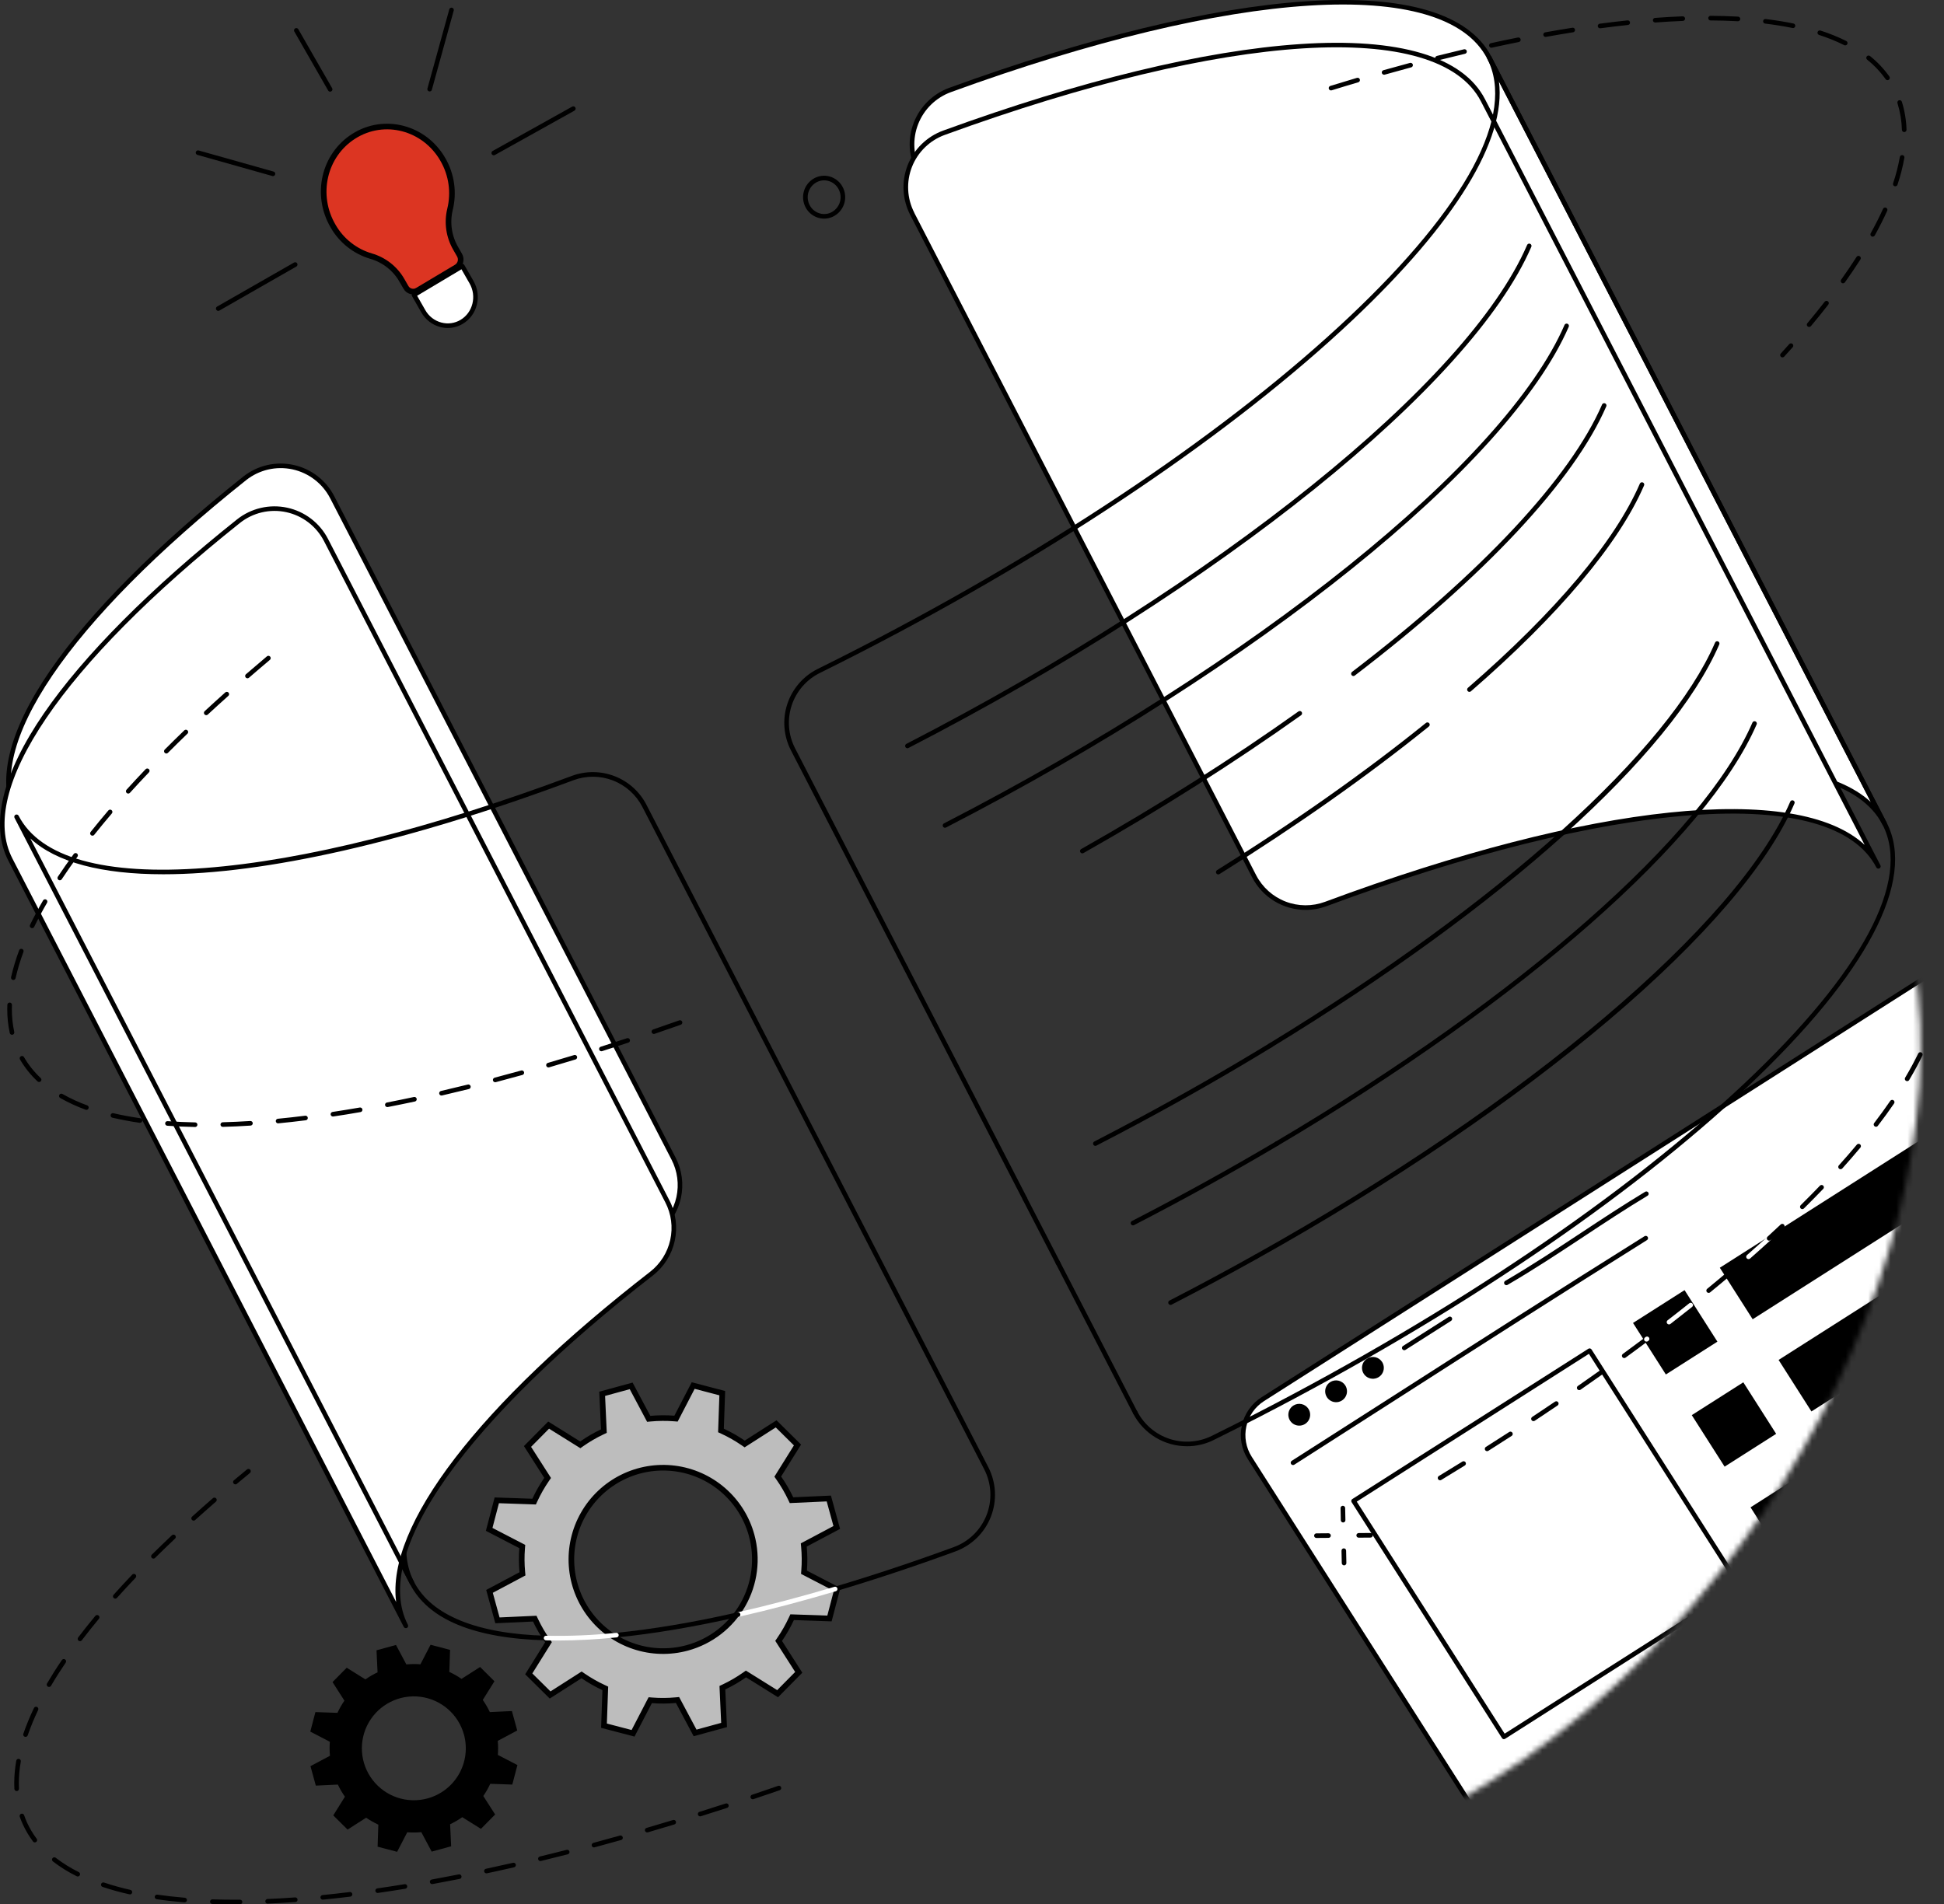 <?xml version="1.0" encoding="UTF-8"?> <svg xmlns="http://www.w3.org/2000/svg" width="346" height="339" viewBox="0 0 346 339" fill="none"><rect x="0" y="0" width="346" height="339" fill="#333333" stroke="none"/> <g clip-path="url(#clip0_421_98)"> <mask id="mask0_421_98" style="mask-type:luminance" maskUnits="userSpaceOnUse" x="-1" y="-1" width="343" height="341"> <path d="M260.425 320.073C188.4 361.901 100.55 331.342 52.468 283.287C-10.526 220.34 -15.737 116.91 28.745 55.586C47.242 30.099 85.857 -5.225 127.086 -0.463C162.031 3.572 166.685 32.614 224.873 78.119C290.842 129.712 319.358 119.356 334.748 151.913C357.688 200.42 322.929 283.771 260.425 320.073Z" fill="white"></path> </mask> <g mask="url(#mask0_421_98)"> <path d="M345.589 172.121L224.755 249.07C223.916 249.605 223.191 250.299 222.62 251.114C222.049 251.928 221.644 252.848 221.429 253.819C221.214 254.79 221.192 255.793 221.364 256.773C221.537 257.753 221.901 258.688 222.435 259.527L261.787 321.279C262.321 322.118 263.016 322.844 263.831 323.415C264.646 323.985 265.565 324.39 266.536 324.605C267.508 324.821 268.512 324.842 269.492 324.67C270.472 324.497 271.408 324.133 272.247 323.598L345.589 276.893V172.121Z" fill="white"></path> <path d="M268.19 325.195C266.845 325.197 265.521 324.86 264.341 324.214C263.161 323.569 262.164 322.635 261.441 321.501L222.09 259.75C220.956 257.964 220.577 255.801 221.035 253.736C221.493 251.671 222.752 249.871 224.535 248.732L345.371 171.783C345.433 171.744 345.504 171.722 345.577 171.72C345.65 171.718 345.723 171.735 345.787 171.77C345.851 171.806 345.905 171.857 345.942 171.92C345.98 171.983 346 172.055 346 172.128V276.903C346 276.971 345.983 277.039 345.951 277.099C345.918 277.16 345.871 277.211 345.813 277.248L272.473 323.946C271.194 324.763 269.708 325.196 268.19 325.195ZM345.18 172.868L224.976 249.416C223.374 250.439 222.243 252.055 221.831 253.911C221.42 255.766 221.761 257.709 222.781 259.313L262.132 321.064C263.155 322.666 264.772 323.797 266.628 324.209C268.484 324.62 270.428 324.278 272.032 323.258L345.184 276.673L345.18 172.868Z" fill="black"></path> <path d="M230.126 260.799C230.039 260.797 229.955 260.768 229.886 260.716C229.817 260.663 229.766 260.59 229.741 260.507C229.717 260.424 229.719 260.335 229.748 260.253C229.777 260.171 229.832 260.101 229.903 260.052C236.005 256.161 242.11 252.255 248.218 248.335C262.771 239.011 277.821 229.37 292.699 220.064C292.791 220.006 292.902 219.987 293.008 220.012C293.114 220.036 293.206 220.101 293.264 220.194C293.322 220.286 293.341 220.397 293.316 220.503C293.292 220.609 293.226 220.701 293.134 220.758C278.26 230.063 263.212 239.702 248.661 249.026C242.549 252.941 236.447 256.847 230.355 260.743C230.286 260.783 230.206 260.803 230.126 260.799Z" fill="black"></path> <path d="M232.885 250.803C233.091 251.127 233.196 251.505 233.188 251.889C233.179 252.273 233.057 252.646 232.836 252.96C232.616 253.275 232.307 253.517 231.949 253.656C231.591 253.795 231.199 253.825 230.824 253.742C230.449 253.658 230.107 253.466 229.842 253.188C229.576 252.911 229.399 252.561 229.332 252.182C229.266 251.804 229.313 251.415 229.468 251.063C229.622 250.712 229.878 250.414 230.202 250.208C230.417 250.071 230.658 249.977 230.909 249.933C231.16 249.889 231.418 249.895 231.667 249.95C231.916 250.005 232.152 250.109 232.361 250.256C232.569 250.402 232.748 250.588 232.885 250.803Z" fill="black"></path> <path d="M239.439 246.628C239.646 246.952 239.751 247.33 239.743 247.714C239.735 248.098 239.613 248.471 239.392 248.785C239.172 249.1 238.863 249.342 238.505 249.482C238.147 249.621 237.756 249.651 237.381 249.568C237.006 249.485 236.664 249.292 236.398 249.015C236.132 248.738 235.955 248.388 235.888 248.009C235.821 247.631 235.868 247.242 236.023 246.89C236.177 246.538 236.433 246.241 236.757 246.034C236.972 245.897 237.212 245.804 237.463 245.759C237.714 245.715 237.972 245.721 238.221 245.776C238.47 245.831 238.706 245.934 238.915 246.081C239.124 246.227 239.302 246.413 239.439 246.628Z" fill="black"></path> <path d="M245.994 242.455C246.2 242.778 246.306 243.156 246.298 243.54C246.289 243.924 246.167 244.297 245.947 244.612C245.727 244.927 245.418 245.169 245.06 245.308C244.702 245.447 244.31 245.478 243.935 245.394C243.56 245.311 243.218 245.119 242.952 244.842C242.687 244.564 242.509 244.214 242.442 243.836C242.376 243.458 242.422 243.068 242.577 242.717C242.732 242.365 242.987 242.067 243.311 241.861C243.526 241.724 243.766 241.63 244.018 241.586C244.269 241.542 244.526 241.547 244.775 241.602C245.024 241.657 245.26 241.761 245.469 241.907C245.678 242.054 245.856 242.24 245.994 242.455Z" fill="black"></path> <path d="M268.115 228.78C268.025 228.781 267.937 228.752 267.864 228.697C267.792 228.643 267.74 228.566 267.717 228.478C267.693 228.391 267.699 228.298 267.733 228.215C267.768 228.131 267.829 228.061 267.908 228.016C272.578 225.296 277.061 222.332 281.398 219.468C285.093 217.027 288.915 214.501 292.792 212.169C292.839 212.137 292.891 212.115 292.946 212.104C293.001 212.093 293.057 212.094 293.112 212.105C293.167 212.117 293.219 212.14 293.264 212.173C293.31 212.205 293.348 212.247 293.377 212.295C293.406 212.343 293.425 212.396 293.433 212.452C293.44 212.507 293.436 212.563 293.421 212.617C293.406 212.671 293.38 212.722 293.345 212.765C293.31 212.809 293.266 212.845 293.216 212.871C289.35 215.196 285.537 217.715 281.85 220.153C277.507 223.023 273.017 225.992 268.319 228.726C268.257 228.761 268.187 228.78 268.115 228.78Z" fill="black"></path> <path d="M249.926 240.357C249.839 240.355 249.755 240.326 249.686 240.273C249.618 240.221 249.567 240.147 249.543 240.064C249.518 239.981 249.521 239.893 249.55 239.811C249.579 239.729 249.633 239.659 249.705 239.611L257.844 234.427C257.935 234.373 258.044 234.357 258.148 234.382C258.251 234.407 258.341 234.471 258.398 234.561C258.455 234.651 258.475 234.759 258.454 234.863C258.433 234.967 258.372 235.059 258.284 235.12L250.146 240.301C250.079 240.341 250.003 240.36 249.926 240.357Z" fill="black"></path> <path d="M267.675 309.594C267.645 309.597 267.616 309.597 267.587 309.594C267.533 309.581 267.483 309.559 267.439 309.527C267.394 309.494 267.357 309.454 267.329 309.407L240.567 267.411C240.511 267.32 240.492 267.21 240.516 267.105C240.54 267 240.604 266.909 240.694 266.851L282.704 240.098C282.795 240.042 282.905 240.023 283.009 240.046C283.114 240.07 283.206 240.133 283.264 240.223L310.024 282.219C310.08 282.31 310.099 282.42 310.075 282.524C310.052 282.629 309.989 282.72 309.899 282.779L267.889 309.532C267.825 309.572 267.751 309.594 267.675 309.594ZM241.481 267.314L267.8 308.619L309.118 282.307L282.799 241.002L241.481 267.314Z" fill="black"></path> <path d="M299.824 229.663L290.651 235.505L296.496 244.677L305.669 238.835L299.824 229.663Z" fill="black"></path> <path d="M345.589 200.528L306.101 225.677L311.946 234.847L345.589 213.422V200.528Z" fill="black"></path> <path d="M310.282 246.073L301.108 251.915L306.953 261.086L316.126 255.244L310.282 246.073Z" fill="black"></path> <path d="M345.589 223.6L316.56 242.089L322.405 251.259L345.589 236.494V223.6Z" fill="black"></path> <path d="M320.741 262.485L311.568 268.328L317.412 277.498L326.585 271.656L320.741 262.485Z" fill="black"></path> <path d="M345.589 246.673L327.018 258.5L332.861 267.673L345.589 259.567V246.673Z" fill="white"></path> </g> <path d="M92.058 308.053L91.109 304.593L87.187 304.78C86.828 304.024 86.406 303.3 85.926 302.615L88.003 299.292L85.45 296.75L82.144 298.864C81.455 298.393 80.728 297.978 79.971 297.626L80.106 293.705L76.631 292.793L74.827 296.272C73.993 296.208 73.156 296.215 72.324 296.291L70.48 292.829L67.013 293.778L67.2 297.699C66.445 298.057 65.72 298.478 65.035 298.957L61.71 296.883L59.185 299.437L61.299 302.742C60.827 303.431 60.413 304.157 60.061 304.914L56.138 304.78L55.227 308.253L58.707 310.057C58.643 310.89 58.649 311.727 58.725 312.559L55.26 314.402L56.209 317.868L60.132 317.681C60.49 318.436 60.911 319.159 61.391 319.843L59.316 323.167L61.862 325.694L65.168 323.58C65.857 324.051 66.583 324.465 67.34 324.818L67.206 328.739L70.68 329.65L72.484 326.172C73.318 326.235 74.155 326.229 74.987 326.153L76.831 329.617L80.298 328.668L80.111 324.747C80.867 324.388 81.59 323.967 82.274 323.486L85.599 325.563L88.126 323.008L86.019 319.718C86.491 319.029 86.905 318.303 87.258 317.546L91.18 317.681L92.092 314.208L88.612 312.404C88.676 311.571 88.67 310.734 88.593 309.902L92.058 308.053ZM76.099 320.146C74.334 320.629 72.466 320.578 70.731 320C68.995 319.422 67.47 318.342 66.348 316.897C65.226 315.452 64.558 313.707 64.429 311.883C64.299 310.059 64.713 308.237 65.619 306.648C66.525 305.059 67.882 303.775 69.519 302.957C71.155 302.139 72.997 301.824 74.812 302.053C76.627 302.282 78.334 303.043 79.716 304.242C81.098 305.44 82.094 307.021 82.577 308.785C83.225 311.15 82.906 313.676 81.692 315.807C80.477 317.937 78.465 319.498 76.099 320.146Z" fill="black"></path> <path d="M140.731 266.758L140.874 267.058L141.206 267.043L147.516 266.756L148.928 271.913L143.352 274.872L143.058 275.028L143.089 275.36C143.217 276.755 143.228 278.16 143.12 279.557L143.095 279.887L143.389 280.04L148.988 282.94L147.632 288.114L141.318 287.896L140.987 287.885L140.847 288.185C140.256 289.455 139.562 290.674 138.77 291.829L138.583 292.103L138.761 292.382L142.164 297.701L138.404 301.502L133.053 298.166L132.772 297.991L132.501 298.18C131.353 298.985 130.139 299.692 128.872 300.293L128.572 300.435L128.587 300.767L128.873 307.074L123.713 308.487L120.746 302.92L120.59 302.627L120.259 302.657C118.863 302.786 117.459 302.796 116.061 302.687L115.731 302.661L115.578 302.955L112.674 308.553L107.5 307.199L107.72 300.887L107.732 300.556L107.431 300.416C106.161 299.826 104.942 299.131 103.786 298.34L103.513 298.153L103.234 298.331L97.913 301.733L94.11 297.972L97.448 292.623L97.623 292.342L97.433 292.071C96.627 290.924 95.92 289.71 95.32 288.443L95.177 288.143L94.845 288.158L88.537 288.446L87.123 283.289L92.699 280.323L92.992 280.167L92.962 279.835C92.833 278.439 92.823 277.034 92.932 275.637L92.958 275.306L92.664 275.154L87.064 272.253L88.419 267.081L94.733 267.299L95.064 267.31L95.204 267.01C95.794 265.74 96.489 264.521 97.281 263.366L97.468 263.093L97.29 262.814L93.887 257.494L97.649 253.691L103 257.028L103.28 257.203L103.551 257.013C104.699 256.209 105.912 255.503 107.179 254.902L107.479 254.76L107.464 254.428L107.178 248.12L112.337 246.708L115.304 252.282L115.46 252.576L115.791 252.545C117.188 252.417 118.593 252.406 119.992 252.514L120.322 252.539L120.474 252.246L123.376 246.648L128.55 248.004L128.332 254.316L128.321 254.647L128.622 254.786C129.892 255.376 131.112 256.07 132.266 256.863L132.54 257.05L132.819 256.872L138.14 253.468L141.941 257.229L138.603 262.577L138.428 262.858L138.618 263.129C139.423 264.277 140.13 265.491 140.731 266.758ZM112.86 293.085C115.924 294.106 119.222 294.196 122.337 293.343C124.405 292.777 126.342 291.81 128.036 290.495C129.73 289.181 131.148 287.546 132.21 285.684C133.272 283.822 133.957 281.768 134.225 279.641C134.493 277.515 134.34 275.356 133.773 273.288C132.92 270.174 131.163 267.383 128.723 265.268C126.283 263.152 123.271 261.808 120.067 261.404C116.863 261 113.611 261.555 110.722 262.999C107.833 264.443 105.438 266.71 103.839 269.515C102.239 272.32 101.508 275.536 101.736 278.756C101.965 281.977 103.144 285.057 105.124 287.607C107.104 290.158 109.797 292.064 112.86 293.085Z" fill="#BDBDBD" stroke="black"></path> <path d="M2.949 145.4L73.336 281.801C66.472 268.498 84.374 244.466 117.062 219.102C118.96 217.624 120.28 215.529 120.795 213.18C121.311 210.831 120.988 208.376 119.883 206.24L59.129 88.512C56.151 82.742 48.633 81.106 43.552 85.151C12.853 109.6 -3.695 132.526 2.949 145.4Z" fill="white"></path> <path d="M73.336 282.211C73.259 282.213 73.184 282.193 73.118 282.154C73.051 282.115 72.998 282.058 72.963 281.989L2.585 145.588C-0.693 139.239 1.494 130.175 8.91 119.384C16.025 109.028 27.916 97.081 43.296 84.839C44.538 83.855 45.982 83.158 47.525 82.798C49.068 82.439 50.672 82.425 52.221 82.759C53.77 83.094 55.225 83.767 56.483 84.73C57.74 85.694 58.768 86.924 59.493 88.333L120.238 206.052C121.388 208.272 121.724 210.826 121.188 213.268C120.652 215.711 119.278 217.889 117.303 219.425C100.996 232.076 88.338 244.447 80.692 255.208C72.882 266.201 70.46 275.327 73.686 281.599V281.614C73.712 281.662 73.728 281.715 73.734 281.769C73.739 281.824 73.734 281.879 73.717 281.931C73.701 281.984 73.674 282.032 73.638 282.074C73.603 282.116 73.559 282.15 73.51 282.174C73.456 282.199 73.396 282.212 73.336 282.211ZM3.306 145.213L71.605 277.564C69.84 263.966 86.174 242.531 116.808 218.777C118.63 217.358 119.898 215.346 120.393 213.091C120.887 210.835 120.577 208.478 119.517 206.427L58.765 88.701C58.095 87.4 57.146 86.264 55.985 85.374C54.824 84.484 53.48 83.862 52.049 83.553C50.619 83.245 49.138 83.257 47.713 83.589C46.288 83.921 44.955 84.565 43.808 85.474C12.156 110.681 -2.983 133.012 3.306 145.213Z" fill="black"></path> <path d="M1.845 153.018L72.232 289.419C65.368 276.117 83.268 252.073 115.957 226.721C117.854 225.243 119.175 223.148 119.69 220.799C120.205 218.45 119.882 215.995 118.777 213.859L58.025 96.131C55.047 90.361 47.529 88.725 42.448 92.769C11.751 117.218 -4.799 140.145 1.845 153.018Z" fill="white"></path> <path d="M72.232 289.83C72.156 289.831 72.08 289.811 72.014 289.772C71.948 289.733 71.894 289.676 71.859 289.608L1.481 153.207C-1.797 146.858 0.39 137.794 7.806 127.003C14.921 116.647 26.812 104.7 42.193 92.458C43.434 91.474 44.878 90.776 46.421 90.417C47.964 90.057 49.568 90.044 51.117 90.378C52.666 90.712 54.121 91.385 55.379 92.349C56.636 93.313 57.664 94.543 58.389 95.951L119.141 213.678C120.291 215.899 120.627 218.452 120.091 220.895C119.555 223.337 118.181 225.515 116.207 227.051C99.9 239.702 87.241 252.073 79.596 262.834C71.778 273.837 69.359 282.966 72.597 289.24C72.623 289.288 72.639 289.341 72.644 289.396C72.649 289.45 72.643 289.505 72.627 289.558C72.61 289.61 72.583 289.658 72.547 289.7C72.512 289.742 72.468 289.776 72.419 289.8C72.36 289.825 72.296 289.835 72.232 289.83ZM2.21 152.832L70.508 285.182C68.745 271.585 85.078 250.15 115.712 226.396C117.533 224.977 118.801 222.965 119.295 220.71C119.79 218.455 119.481 216.098 118.42 214.047L57.663 96.319C56.993 95.019 56.044 93.882 54.883 92.992C53.722 92.102 52.378 91.481 50.947 91.172C49.517 90.863 48.036 90.876 46.611 91.208C45.186 91.54 43.852 92.184 42.706 93.093C11.053 118.299 -4.085 140.631 2.21 152.832Z" fill="black"></path> <path d="M163.467 30.441L224.318 148.363C225.475 150.604 227.412 152.343 229.764 153.253C232.116 154.163 234.72 154.181 237.084 153.302C287.252 134.649 327.356 130.975 335.439 146.636L265.05 10.235C257.098 -5.174 218.149 -1.865 169.112 16.012C167.734 16.514 166.48 17.303 165.431 18.327C164.382 19.351 163.564 20.587 163.03 21.952C162.496 23.317 162.259 24.78 162.334 26.243C162.409 27.707 162.796 29.138 163.467 30.441Z" fill="white"></path> <path d="M233.497 154.361C231.526 154.361 229.594 153.819 227.91 152.794C226.227 151.77 224.858 150.302 223.954 148.551L163.103 30.629C162.404 29.275 162.003 27.787 161.924 26.265C161.846 24.743 162.092 23.222 162.647 21.803C163.203 20.384 164.054 19.099 165.144 18.034C166.235 16.969 167.539 16.149 168.972 15.627C193.442 6.705 215.399 1.382 232.46 0.231C250.09 -0.956 261.488 2.439 265.414 10.048L335.796 146.447C335.837 146.543 335.841 146.651 335.806 146.75C335.771 146.848 335.699 146.93 335.606 146.977C335.513 147.025 335.405 147.035 335.305 147.006C335.204 146.977 335.118 146.911 335.065 146.82C331.238 139.4 319.823 136.177 302.067 137.506C284.598 138.813 262.173 144.404 237.22 153.683C236.029 154.128 234.768 154.358 233.497 154.361ZM163.824 30.252L224.677 148.176C225.788 150.327 227.648 151.996 229.906 152.87C232.164 153.743 234.664 153.761 236.934 152.919C284.43 135.258 320.882 131.591 332.981 142.783L264.686 10.423C257.081 -4.312 219.622 -1.966 169.254 16.398C167.931 16.881 166.727 17.638 165.72 18.622C164.713 19.605 163.928 20.792 163.415 22.102C162.903 23.413 162.675 24.817 162.748 26.223C162.821 27.628 163.192 29.001 163.837 30.252H163.824Z" fill="black"></path> <path d="M162.363 38.059L223.216 155.982C224.373 158.222 226.31 159.962 228.662 160.872C231.014 161.782 233.618 161.799 235.982 160.921C286.15 142.268 326.252 138.593 334.335 154.254L263.946 17.853C255.994 2.444 217.045 5.753 168.01 23.631C166.632 24.132 165.377 24.921 164.328 25.945C163.279 26.969 162.46 28.205 161.926 29.57C161.391 30.935 161.154 32.398 161.23 33.862C161.305 35.325 161.691 36.757 162.363 38.059Z" fill="white"></path> <path d="M232.393 161.979C230.423 161.979 228.49 161.437 226.807 160.413C225.124 159.388 223.756 157.92 222.852 156.17L161.999 38.248C161.301 36.893 160.899 35.405 160.82 33.883C160.742 32.362 160.989 30.84 161.544 29.421C162.1 28.002 162.951 26.717 164.042 25.652C165.132 24.588 166.437 23.767 167.87 23.246C192.339 14.324 214.295 8.998 231.356 7.85C248.993 6.662 260.386 10.057 264.31 17.665L334.699 154.066C334.738 154.161 334.739 154.267 334.704 154.363C334.668 154.46 334.597 154.539 334.506 154.586C334.414 154.633 334.309 154.644 334.21 154.616C334.111 154.589 334.025 154.526 333.971 154.439C330.141 147.018 318.73 143.796 300.97 145.125C283.494 146.432 261.079 152.034 236.123 161.305C234.93 161.75 233.667 161.979 232.393 161.979ZM162.72 37.871L223.573 155.795C224.684 157.945 226.544 159.615 228.802 160.488C231.06 161.362 233.56 161.38 235.83 160.538C283.326 142.877 319.778 139.209 331.877 150.402L263.582 18.042C255.979 3.307 218.52 5.652 168.15 24.017C166.827 24.499 165.623 25.257 164.616 26.241C163.61 27.224 162.824 28.41 162.311 29.721C161.799 31.031 161.571 32.436 161.644 33.841C161.717 35.246 162.088 36.62 162.733 37.871H162.72Z" fill="black"></path> <path d="M97.219 292.009H97.208C84.374 291.667 76.228 288.297 72.98 281.999L2.585 145.588C2.561 145.54 2.546 145.488 2.541 145.435C2.537 145.381 2.543 145.327 2.56 145.276C2.576 145.225 2.603 145.177 2.637 145.136C2.672 145.096 2.715 145.062 2.763 145.037C2.81 145.013 2.863 144.998 2.916 144.994C2.97 144.989 3.024 144.995 3.075 145.012C3.126 145.028 3.173 145.055 3.214 145.09C3.255 145.124 3.289 145.167 3.314 145.215C7.158 152.665 18.642 155.881 36.522 154.512C54.114 153.168 76.682 147.5 101.768 138.125C104.228 137.208 106.938 137.224 109.387 138.169C111.835 139.115 113.852 140.926 115.056 143.258L175.902 261.18C176.599 262.533 177.001 264.02 177.079 265.54C177.158 267.06 176.913 268.58 176.359 269.998C175.805 271.417 174.956 272.701 173.868 273.766C172.78 274.831 171.478 275.653 170.048 276.176C162.778 278.841 155.62 281.218 148.774 283.255C148.721 283.275 148.665 283.283 148.609 283.28C148.553 283.276 148.498 283.262 148.448 283.236C148.398 283.211 148.354 283.176 148.318 283.133C148.282 283.09 148.255 283.04 148.239 282.986C148.223 282.933 148.218 282.876 148.225 282.82C148.232 282.765 148.25 282.711 148.278 282.663C148.306 282.614 148.344 282.572 148.389 282.539C148.434 282.505 148.486 282.482 148.54 282.469C155.37 280.441 162.511 278.064 169.766 275.405C171.087 274.922 172.29 274.163 173.295 273.18C174.3 272.196 175.084 271.01 175.596 269.7C176.107 268.39 176.334 266.986 176.261 265.582C176.188 264.178 175.817 262.805 175.173 261.555L114.326 143.631C113.214 141.478 111.351 139.807 109.09 138.934C106.829 138.061 104.326 138.047 102.055 138.894C72.374 149.98 46.976 155.634 29.083 155.634C18.145 155.636 10.012 153.528 5.402 149.259L73.701 281.614C76.764 287.55 84.908 290.861 97.236 291.189C97.34 291.198 97.437 291.245 97.507 291.322C97.578 291.399 97.616 291.5 97.615 291.605C97.613 291.709 97.572 291.809 97.5 291.884C97.427 291.959 97.329 292.004 97.225 292.009H97.219Z" fill="black"></path> <path d="M131.358 287.834C131.257 287.833 131.161 287.795 131.086 287.728C131.012 287.661 130.964 287.569 130.953 287.469C130.942 287.369 130.967 287.269 131.025 287.187C131.083 287.105 131.168 287.047 131.266 287.023C136.765 285.776 142.578 284.243 148.548 282.469C148.65 282.446 148.757 282.462 148.847 282.514C148.938 282.567 149.005 282.652 149.034 282.752C149.064 282.853 149.055 282.96 149.008 283.054C148.961 283.147 148.88 283.219 148.781 283.255C142.804 285.035 136.963 286.571 131.449 287.824C131.419 287.83 131.388 287.833 131.358 287.834Z" fill="white"></path> <path d="M109.733 291.484C109.63 291.481 109.532 291.439 109.458 291.366C109.385 291.294 109.341 291.197 109.336 291.094C109.331 290.991 109.365 290.89 109.432 290.81C109.498 290.731 109.591 290.68 109.693 290.667C116.231 290.017 123.481 288.799 131.266 287.023C131.372 286.999 131.484 287.017 131.577 287.075C131.669 287.132 131.735 287.224 131.76 287.331C131.785 287.437 131.766 287.549 131.709 287.641C131.651 287.734 131.559 287.8 131.453 287.824C123.634 289.598 116.341 290.831 109.785 291.483L109.733 291.484Z" fill="black"></path> <path d="M99.326 292.037C98.608 292.037 97.902 292.028 97.208 292.009C97.152 292.011 97.096 292.001 97.044 291.981C96.992 291.96 96.944 291.93 96.905 291.89C96.865 291.851 96.834 291.803 96.813 291.751C96.792 291.699 96.782 291.643 96.783 291.587C96.785 291.531 96.798 291.476 96.822 291.425C96.845 291.374 96.879 291.329 96.921 291.292C96.963 291.254 97.012 291.226 97.065 291.208C97.118 291.191 97.175 291.184 97.231 291.189C101.392 291.273 105.554 291.098 109.693 290.667C109.798 290.663 109.9 290.699 109.978 290.768C110.057 290.837 110.106 290.933 110.117 291.037C110.127 291.141 110.097 291.245 110.033 291.327C109.97 291.41 109.877 291.466 109.774 291.483C106.066 291.85 102.562 292.037 99.326 292.037Z" fill="white"></path> <path d="M211.286 257.453C209.311 257.458 207.373 256.92 205.683 255.9C203.993 254.879 202.616 253.414 201.701 251.664C201.673 251.616 201.655 251.562 201.648 251.507C201.641 251.451 201.645 251.395 201.661 251.341C201.676 251.287 201.703 251.237 201.738 251.194C201.774 251.151 201.818 251.115 201.868 251.09C201.918 251.064 201.973 251.049 202.029 251.045C202.085 251.042 202.141 251.05 202.193 251.068C202.246 251.087 202.295 251.117 202.336 251.155C202.377 251.193 202.409 251.239 202.432 251.291C203.635 253.592 205.689 255.332 208.157 256.141C210.624 256.951 213.311 256.765 215.644 255.625C218.311 254.307 221.008 252.945 223.663 251.577C258.634 233.542 289.486 212.671 310.534 192.809C331.466 173.056 340.181 156.729 335.073 146.832L266.785 14.492C268.138 24.815 259.095 39.647 240.719 56.988C219.611 76.903 188.695 97.821 153.657 115.891C151.092 117.213 148.488 118.529 145.914 119.801C144.736 120.384 143.686 121.196 142.826 122.189C141.965 123.183 141.311 124.337 140.901 125.586C140.492 126.835 140.335 128.153 140.441 129.463C140.546 130.772 140.911 132.048 141.515 133.215L161.614 172.186C161.653 172.281 161.654 172.387 161.619 172.484C161.583 172.58 161.512 172.659 161.421 172.706C161.329 172.753 161.224 172.764 161.125 172.737C161.026 172.71 160.94 172.647 160.886 172.56L140.785 133.598C140.132 132.334 139.738 130.953 139.624 129.535C139.511 128.117 139.681 126.69 140.124 125.339C140.568 123.987 141.276 122.737 142.207 121.661C143.139 120.586 144.275 119.706 145.55 119.074C148.12 117.803 150.72 116.49 153.281 115.17C188.252 97.133 219.105 76.263 240.154 56.4C261.075 36.663 269.789 20.344 264.704 10.446L264.693 10.423C264.644 10.327 264.635 10.214 264.668 10.111C264.701 10.008 264.774 9.922 264.871 9.872C264.967 9.823 265.08 9.814 265.183 9.847C265.286 9.88 265.372 9.953 265.422 10.05L335.796 146.447C341.085 156.699 332.312 173.372 311.09 193.397C289.983 213.312 259.069 234.229 224.031 252.299C221.374 253.668 218.672 255.033 215.999 256.351C214.533 257.076 212.921 257.453 211.286 257.453Z" fill="black"></path> <path d="M202.068 251.881C201.991 251.883 201.915 251.863 201.849 251.823C201.783 251.784 201.729 251.727 201.694 251.659L187.926 224.977C187.895 224.928 187.875 224.874 187.867 224.818C187.859 224.762 187.862 224.704 187.877 224.649C187.892 224.594 187.918 224.543 187.954 224.499C187.99 224.454 188.035 224.418 188.086 224.392C188.137 224.366 188.192 224.351 188.249 224.348C188.306 224.344 188.363 224.353 188.416 224.373C188.47 224.392 188.519 224.423 188.56 224.463C188.6 224.503 188.633 224.55 188.654 224.603L202.424 251.287C202.45 251.336 202.465 251.389 202.469 251.444C202.473 251.499 202.466 251.554 202.449 251.606C202.432 251.659 202.404 251.707 202.368 251.748C202.331 251.789 202.287 251.823 202.238 251.847C202.184 251.87 202.126 251.881 202.068 251.881Z" fill="black"></path> <path d="M188.297 225.199C188.221 225.2 188.145 225.18 188.079 225.141C188.013 225.102 187.959 225.045 187.924 224.977L182.066 213.624C182.041 213.576 182.027 213.524 182.022 213.47C182.018 213.416 182.024 213.363 182.041 213.311C182.074 213.208 182.147 213.122 182.243 213.073C182.34 213.023 182.452 213.014 182.556 213.047C182.659 213.081 182.745 213.153 182.794 213.25L188.652 224.601C188.678 224.65 188.694 224.703 188.7 224.757C188.705 224.812 188.699 224.867 188.682 224.919C188.666 224.971 188.639 225.02 188.603 225.061C188.568 225.103 188.524 225.137 188.475 225.162C188.419 225.188 188.359 225.2 188.297 225.199Z" fill="black"></path> <path d="M182.439 213.842C182.363 213.844 182.287 213.824 182.221 213.785C182.154 213.746 182.101 213.688 182.066 213.62L160.886 172.563C160.855 172.515 160.835 172.461 160.827 172.405C160.818 172.348 160.822 172.291 160.837 172.236C160.852 172.181 160.878 172.13 160.914 172.085C160.95 172.041 160.995 172.005 161.046 171.979C161.097 171.953 161.152 171.938 161.209 171.934C161.266 171.931 161.323 171.939 161.376 171.959C161.43 171.979 161.479 172.01 161.519 172.05C161.56 172.089 161.593 172.137 161.614 172.19L182.813 213.248C182.839 213.297 182.854 213.351 182.858 213.405C182.863 213.46 182.856 213.516 182.838 213.568C182.821 213.62 182.793 213.668 182.757 213.71C182.72 213.751 182.676 213.785 182.626 213.808C182.567 213.834 182.504 213.845 182.439 213.842Z" fill="black"></path> <path d="M161.504 133.199C161.412 133.198 161.324 133.166 161.252 133.109C161.18 133.053 161.129 132.973 161.108 132.884C161.086 132.795 161.095 132.701 161.133 132.618C161.171 132.534 161.236 132.466 161.317 132.424C216.779 103.82 261.172 68.149 271.782 43.658C271.799 43.602 271.827 43.55 271.865 43.506C271.903 43.462 271.95 43.426 272.003 43.402C272.056 43.377 272.113 43.364 272.171 43.364C272.23 43.363 272.287 43.375 272.341 43.398C272.394 43.421 272.442 43.456 272.481 43.499C272.52 43.542 272.549 43.593 272.567 43.649C272.585 43.704 272.591 43.763 272.584 43.821C272.578 43.879 272.559 43.934 272.529 43.984C261.85 68.633 217.306 104.468 161.685 133.152C161.629 133.182 161.567 133.198 161.504 133.199Z" fill="black"></path> <path d="M168.193 147.355C168.101 147.354 168.012 147.322 167.941 147.265C167.869 147.208 167.818 147.129 167.797 147.04C167.775 146.951 167.784 146.857 167.822 146.774C167.86 146.69 167.925 146.622 168.006 146.58C223.472 117.976 267.865 82.305 278.475 57.815C278.524 57.726 278.605 57.658 278.701 57.625C278.798 57.592 278.903 57.596 278.997 57.637C279.09 57.677 279.165 57.752 279.207 57.845C279.249 57.938 279.254 58.043 279.222 58.14C268.543 82.789 223.997 118.626 168.378 147.308C168.321 147.338 168.257 147.354 168.193 147.355Z" fill="black"></path> <path d="M192.638 151.913C192.548 151.913 192.46 151.883 192.388 151.827C192.316 151.772 192.265 151.695 192.241 151.607C192.218 151.52 192.225 151.427 192.259 151.343C192.294 151.26 192.356 151.19 192.435 151.145C206.283 143.303 219.292 135.057 231.101 126.648C231.144 126.617 231.194 126.594 231.246 126.582C231.299 126.57 231.353 126.569 231.406 126.577C231.459 126.586 231.51 126.605 231.556 126.634C231.601 126.662 231.641 126.7 231.672 126.743C231.703 126.787 231.726 126.837 231.738 126.889C231.75 126.941 231.752 126.996 231.743 127.049C231.734 127.102 231.715 127.153 231.686 127.198C231.658 127.244 231.621 127.283 231.577 127.315C219.744 135.74 206.722 144.005 192.84 151.859C192.779 151.894 192.709 151.913 192.638 151.913Z" fill="black"></path> <path d="M240.892 120.344C240.806 120.344 240.723 120.317 240.653 120.267C240.583 120.217 240.531 120.146 240.503 120.065C240.476 119.983 240.475 119.895 240.5 119.813C240.525 119.731 240.575 119.659 240.644 119.607C263.668 102.009 279.48 85.093 285.162 71.972C285.213 71.886 285.294 71.821 285.389 71.791C285.485 71.76 285.588 71.765 285.68 71.805C285.772 71.846 285.846 71.918 285.888 72.009C285.93 72.099 285.938 72.203 285.909 72.299C280.169 85.545 264.267 102.579 241.133 120.258C241.064 120.313 240.98 120.343 240.892 120.344Z" fill="black"></path> <path d="M216.832 155.662C216.743 155.662 216.656 155.633 216.585 155.579C216.514 155.526 216.462 155.451 216.438 155.365C216.413 155.28 216.417 155.189 216.448 155.105C216.48 155.022 216.538 154.952 216.613 154.904C230.37 146.315 242.876 137.501 253.785 128.7C253.826 128.663 253.875 128.635 253.928 128.617C253.98 128.6 254.036 128.593 254.092 128.598C254.147 128.602 254.201 128.618 254.25 128.644C254.299 128.67 254.343 128.706 254.378 128.749C254.413 128.792 254.439 128.842 254.454 128.896C254.469 128.949 254.473 129.005 254.465 129.061C254.458 129.116 254.44 129.169 254.411 129.217C254.383 129.265 254.345 129.306 254.3 129.339C243.367 138.16 230.834 146.996 217.048 155.599C216.984 155.64 216.908 155.662 216.832 155.662Z" fill="black"></path> <path d="M261.536 123.164C261.453 123.164 261.371 123.138 261.303 123.09C261.234 123.042 261.181 122.975 261.152 122.897C261.123 122.818 261.118 122.733 261.139 122.652C261.16 122.571 261.204 122.498 261.267 122.443C276.84 108.927 287.418 96.37 291.853 86.129C291.871 86.076 291.9 86.026 291.938 85.984C291.976 85.942 292.022 85.908 292.074 85.885C292.126 85.862 292.182 85.849 292.239 85.849C292.296 85.849 292.352 85.86 292.404 85.883C292.456 85.906 292.503 85.939 292.542 85.981C292.58 86.022 292.61 86.072 292.628 86.126C292.647 86.179 292.654 86.236 292.649 86.293C292.644 86.35 292.627 86.405 292.6 86.454C288.117 96.809 277.47 109.467 261.8 123.063C261.727 123.127 261.633 123.162 261.536 123.164Z" fill="black"></path> <path d="M194.954 203.982C194.863 203.982 194.774 203.95 194.702 203.893C194.631 203.836 194.58 203.757 194.558 203.668C194.537 203.579 194.546 203.485 194.584 203.402C194.622 203.318 194.686 203.25 194.768 203.208C197.299 201.9 199.854 200.558 202.365 199.21C202.46 199.165 202.568 199.158 202.668 199.191C202.768 199.224 202.851 199.294 202.901 199.387C202.951 199.48 202.963 199.588 202.936 199.689C202.908 199.791 202.843 199.878 202.753 199.932C200.239 201.282 197.678 202.629 195.143 203.936C195.085 203.967 195.02 203.983 194.954 203.982Z" fill="black"></path> <path d="M202.557 199.981C202.466 199.98 202.377 199.949 202.306 199.893C202.234 199.836 202.184 199.757 202.162 199.668C202.141 199.58 202.15 199.486 202.187 199.403C202.225 199.32 202.289 199.252 202.37 199.21C210.432 194.883 218.358 190.348 225.926 185.732C225.973 185.7 226.024 185.678 226.079 185.667C226.134 185.657 226.19 185.657 226.245 185.669C226.299 185.68 226.351 185.703 226.396 185.735C226.442 185.768 226.48 185.809 226.509 185.856C226.539 185.904 226.558 185.957 226.566 186.012C226.573 186.067 226.57 186.124 226.556 186.177C226.541 186.231 226.516 186.282 226.481 186.325C226.446 186.369 226.403 186.405 226.354 186.432C218.772 191.057 210.834 195.598 202.759 199.932C202.697 199.966 202.627 199.983 202.557 199.981Z" fill="black"></path> <path d="M226.134 186.492C226.045 186.491 225.958 186.462 225.887 186.408C225.816 186.354 225.764 186.278 225.74 186.192C225.716 186.107 225.72 186.015 225.752 185.932C225.785 185.849 225.843 185.779 225.919 185.732C246.093 173.426 264.086 160.327 277.939 147.85C291.696 135.458 301.135 123.907 305.233 114.443C305.249 114.387 305.277 114.335 305.315 114.291C305.353 114.246 305.4 114.21 305.452 114.185C305.505 114.16 305.563 114.147 305.622 114.146C305.68 114.145 305.738 114.157 305.792 114.18C305.845 114.203 305.893 114.238 305.933 114.281C305.972 114.325 306.001 114.376 306.019 114.431C306.037 114.487 306.043 114.546 306.036 114.604C306.029 114.662 306.01 114.718 305.98 114.768C297.466 134.422 267.688 161.212 226.339 186.432C226.277 186.47 226.207 186.49 226.134 186.492Z" fill="black"></path> <path d="M201.645 218.137C201.554 218.136 201.465 218.105 201.393 218.048C201.321 217.991 201.271 217.911 201.249 217.822C201.228 217.733 201.237 217.639 201.275 217.556C201.313 217.473 201.377 217.404 201.459 217.362C210.206 212.852 218.83 208.093 227.066 203.217C227.16 203.162 227.271 203.146 227.377 203.173C227.482 203.2 227.572 203.268 227.627 203.362C227.682 203.455 227.698 203.567 227.671 203.672C227.644 203.777 227.576 203.868 227.482 203.923C219.224 208.806 210.595 213.573 201.834 218.092C201.776 218.122 201.711 218.137 201.645 218.137Z" fill="black"></path> <path d="M227.27 203.982C227.18 203.982 227.092 203.952 227.021 203.898C226.95 203.843 226.898 203.767 226.874 203.68C226.851 203.593 226.856 203.501 226.89 203.418C226.923 203.335 226.983 203.265 227.06 203.219C270.624 177.45 303.141 148.865 311.92 128.599C311.969 128.51 312.05 128.442 312.146 128.409C312.243 128.376 312.348 128.38 312.442 128.421C312.535 128.461 312.61 128.536 312.652 128.629C312.694 128.722 312.699 128.827 312.667 128.924C303.822 149.341 271.177 178.079 227.471 203.925C227.41 203.961 227.341 203.981 227.27 203.982Z" fill="black"></path> <path d="M208.335 232.297C208.243 232.296 208.154 232.264 208.082 232.207C208.011 232.15 207.96 232.071 207.938 231.982C207.917 231.893 207.926 231.799 207.964 231.716C208.002 231.632 208.066 231.564 208.148 231.522C213.262 228.883 218.367 226.142 223.321 223.373C223.416 223.319 223.528 223.306 223.633 223.336C223.738 223.365 223.827 223.435 223.88 223.53C223.934 223.626 223.947 223.738 223.917 223.843C223.888 223.948 223.818 224.036 223.722 224.09C218.759 226.863 213.647 229.608 208.523 232.25C208.465 232.281 208.4 232.297 208.335 232.297Z" fill="black"></path> <path d="M223.523 224.142C223.431 224.142 223.343 224.112 223.271 224.057C223.199 224.001 223.147 223.923 223.124 223.835C223.101 223.747 223.108 223.654 223.143 223.57C223.179 223.487 223.241 223.417 223.321 223.373C271.709 196.33 309.114 164.687 318.614 142.755C318.631 142.7 318.659 142.648 318.697 142.604C318.735 142.56 318.782 142.524 318.835 142.5C318.888 142.475 318.946 142.462 319.004 142.461C319.062 142.461 319.12 142.473 319.173 142.496C319.227 142.519 319.274 142.554 319.313 142.597C319.353 142.64 319.382 142.691 319.4 142.747C319.418 142.802 319.423 142.861 319.417 142.919C319.41 142.976 319.391 143.032 319.362 143.082C314.688 153.901 303.333 167.159 286.55 181.422C269.572 195.852 247.847 210.606 223.722 224.09C223.661 224.124 223.593 224.142 223.523 224.142Z" fill="black"></path> <path d="M256.306 263.513C256.217 263.512 256.13 263.483 256.058 263.429C255.987 263.375 255.935 263.299 255.911 263.212C255.887 263.126 255.892 263.034 255.925 262.951C255.958 262.868 256.017 262.797 256.093 262.751C257.502 261.895 258.898 261.04 260.283 260.183C260.376 260.126 260.487 260.108 260.593 260.133C260.645 260.145 260.694 260.167 260.738 260.199C260.782 260.23 260.819 260.27 260.847 260.316C260.876 260.361 260.895 260.412 260.903 260.465C260.912 260.519 260.91 260.573 260.898 260.625C260.885 260.678 260.863 260.727 260.832 260.771C260.8 260.814 260.76 260.851 260.715 260.88C259.329 261.739 257.93 262.596 256.519 263.453C256.455 263.491 256.381 263.512 256.306 263.513ZM264.669 258.331C264.583 258.328 264.5 258.297 264.432 258.245C264.364 258.192 264.315 258.119 264.29 258.037C264.266 257.954 264.268 257.866 264.297 257.785C264.325 257.703 264.378 257.633 264.449 257.584C265.842 256.7 267.222 255.817 268.588 254.934C268.633 254.901 268.685 254.877 268.739 254.864C268.794 254.852 268.851 254.85 268.906 254.86C268.961 254.87 269.014 254.892 269.061 254.923C269.107 254.954 269.147 254.995 269.178 255.042C269.208 255.089 269.229 255.142 269.238 255.197C269.247 255.253 269.245 255.309 269.231 255.364C269.217 255.418 269.193 255.47 269.159 255.514C269.124 255.559 269.082 255.596 269.032 255.623C267.663 256.508 266.281 257.393 264.888 258.277C264.821 258.314 264.745 258.331 264.669 258.327V258.331ZM272.927 252.987C272.84 252.985 272.757 252.956 272.687 252.903C272.618 252.851 272.568 252.779 272.542 252.696C272.517 252.613 272.519 252.524 272.547 252.442C272.575 252.36 272.628 252.289 272.699 252.24C274.075 251.328 275.436 250.417 276.782 249.506C276.873 249.452 276.98 249.435 277.083 249.457C277.185 249.48 277.275 249.541 277.334 249.628C277.393 249.715 277.416 249.822 277.399 249.925C277.382 250.029 277.326 250.122 277.242 250.186C275.895 251.097 274.532 252.009 273.153 252.923C273.085 252.964 273.007 252.985 272.927 252.983V252.987ZM281.071 247.467C280.984 247.466 280.899 247.438 280.829 247.386C280.759 247.334 280.708 247.262 280.682 247.179C280.656 247.095 280.657 247.006 280.685 246.924C280.713 246.841 280.766 246.77 280.838 246.72C282.183 245.786 283.535 244.836 284.859 243.893C284.903 243.859 284.953 243.833 285.007 243.819C285.061 243.805 285.117 243.802 285.172 243.809C285.227 243.817 285.279 243.836 285.327 243.865C285.374 243.894 285.415 243.932 285.448 243.978C285.48 244.023 285.503 244.074 285.514 244.129C285.526 244.183 285.527 244.239 285.516 244.293C285.506 244.348 285.485 244.4 285.454 244.446C285.422 244.492 285.382 244.531 285.336 244.561C284.009 245.495 282.653 246.458 281.305 247.394C281.234 247.441 281.15 247.465 281.066 247.463L281.071 247.467ZM289.092 241.758C289.004 241.76 288.918 241.733 288.847 241.682C288.775 241.631 288.722 241.558 288.695 241.475C288.667 241.391 288.668 241.301 288.696 241.218C288.723 241.134 288.777 241.062 288.849 241.012C290.185 240.035 291.513 239.051 292.8 238.085C292.887 238.02 292.996 237.992 293.104 238.008C293.211 238.023 293.308 238.081 293.373 238.168C293.438 238.255 293.466 238.364 293.451 238.471C293.436 238.579 293.378 238.676 293.291 238.741C292.002 239.708 290.676 240.696 289.333 241.673C289.265 241.724 289.183 241.753 289.098 241.755L289.092 241.758Z" fill="black"></path> <path d="M293.046 238.825C292.958 238.828 292.87 238.803 292.797 238.752C292.724 238.702 292.669 238.629 292.641 238.544C292.613 238.46 292.614 238.369 292.642 238.284C292.671 238.2 292.726 238.128 292.8 238.078L292.899 238.003C292.943 237.971 292.993 237.947 293.047 237.934C293.1 237.921 293.155 237.919 293.21 237.927C293.264 237.935 293.316 237.954 293.363 237.983C293.41 238.011 293.451 238.048 293.484 238.093C293.516 238.137 293.54 238.187 293.553 238.241C293.566 238.294 293.568 238.349 293.56 238.404C293.551 238.458 293.533 238.51 293.504 238.557C293.476 238.604 293.438 238.645 293.394 238.677L293.295 238.75C293.223 238.802 293.135 238.828 293.046 238.825ZM297.059 235.768C296.973 235.768 296.889 235.741 296.819 235.692C296.75 235.642 296.697 235.571 296.669 235.49C296.641 235.409 296.64 235.321 296.664 235.239C296.689 235.157 296.739 235.085 296.807 235.032C298.114 234.028 299.407 233.006 300.673 231.996C300.759 231.932 300.866 231.904 300.972 231.918C301.078 231.931 301.174 231.986 301.24 232.069C301.307 232.153 301.338 232.259 301.328 232.365C301.318 232.471 301.266 232.569 301.185 232.638C299.917 233.649 298.613 234.674 297.309 235.682C297.237 235.738 297.149 235.768 297.059 235.768Z" fill="white"></path> <path d="M304.112 230.153C304.027 230.153 303.945 230.127 303.875 230.079C303.806 230.03 303.754 229.961 303.725 229.882C303.697 229.802 303.693 229.715 303.716 229.634C303.739 229.552 303.787 229.48 303.852 229.426C305.141 228.37 306.41 227.309 307.626 226.278C307.667 226.244 307.715 226.218 307.767 226.202C307.819 226.186 307.873 226.181 307.927 226.186C307.981 226.191 308.033 226.206 308.081 226.232C308.129 226.257 308.171 226.292 308.206 226.333C308.24 226.375 308.266 226.423 308.282 226.475C308.298 226.526 308.303 226.581 308.298 226.635C308.293 226.688 308.277 226.741 308.252 226.789C308.227 226.836 308.192 226.879 308.15 226.913C306.933 227.948 305.659 229.008 304.366 230.069C304.293 230.125 304.204 230.155 304.112 230.153Z" fill="black"></path> <path d="M311.204 224.142C311.146 224.142 311.088 224.13 311.035 224.106C310.982 224.081 310.934 224.046 310.896 224.002C310.86 223.961 310.833 223.914 310.816 223.863C310.798 223.812 310.791 223.758 310.794 223.705C310.798 223.651 310.812 223.598 310.836 223.55C310.86 223.502 310.893 223.458 310.934 223.423C312.179 222.331 313.41 221.227 314.593 220.146C314.633 220.109 314.679 220.081 314.73 220.062C314.781 220.043 314.835 220.034 314.889 220.036C314.943 220.039 314.996 220.051 315.045 220.074C315.095 220.096 315.139 220.129 315.176 220.168C315.212 220.208 315.241 220.255 315.26 220.305C315.279 220.356 315.287 220.41 315.285 220.464C315.283 220.518 315.27 220.571 315.248 220.621C315.225 220.67 315.193 220.714 315.153 220.751C313.967 221.836 312.725 222.943 311.483 224.039C311.406 224.107 311.307 224.144 311.204 224.142Z" fill="white"></path> <path d="M314.875 220.859C314.818 220.859 314.762 220.847 314.709 220.824C314.657 220.801 314.611 220.767 314.572 220.725C314.536 220.685 314.508 220.639 314.489 220.588C314.471 220.538 314.463 220.484 314.465 220.43C314.467 220.376 314.48 220.323 314.503 220.275C314.526 220.226 314.559 220.182 314.598 220.146C315.399 219.412 316.187 218.681 316.961 217.954C317.042 217.889 317.144 217.858 317.247 217.865C317.35 217.872 317.447 217.918 317.518 217.994C317.588 218.069 317.628 218.168 317.629 218.272C317.63 218.375 317.591 218.475 317.522 218.551C316.745 219.282 315.954 220.015 315.149 220.751C315.074 220.82 314.977 220.858 314.875 220.859ZM320.785 215.246C320.731 215.246 320.677 215.236 320.627 215.215C320.577 215.194 320.531 215.164 320.493 215.125C320.417 215.048 320.374 214.943 320.374 214.834C320.374 214.726 320.417 214.621 320.493 214.544C321.674 213.379 322.832 212.203 323.94 211.049C324.016 210.98 324.116 210.943 324.218 210.945C324.321 210.946 324.419 210.986 324.493 211.057C324.568 211.127 324.613 211.223 324.62 211.325C324.627 211.427 324.596 211.529 324.532 211.609C323.411 212.77 322.255 213.952 321.071 215.123C321.033 215.162 320.987 215.192 320.937 215.214C320.887 215.235 320.834 215.246 320.779 215.246H320.785ZM327.59 208.137C327.51 208.137 327.433 208.114 327.366 208.071C327.3 208.027 327.248 207.966 327.215 207.893C327.183 207.821 327.173 207.741 327.185 207.662C327.197 207.584 327.232 207.511 327.285 207.452C328.406 206.212 329.484 204.965 330.502 203.747C330.573 203.67 330.672 203.623 330.777 203.617C330.882 203.61 330.986 203.644 331.067 203.712C331.148 203.779 331.199 203.875 331.211 203.98C331.223 204.085 331.195 204.19 331.131 204.274C330.108 205.499 329.019 206.752 327.894 208.009C327.854 208.052 327.804 208.086 327.75 208.108C327.695 208.13 327.636 208.14 327.577 208.137H327.59ZM333.894 200.582C333.804 200.582 333.716 200.552 333.646 200.496C333.559 200.43 333.503 200.332 333.488 200.225C333.474 200.117 333.503 200.008 333.569 199.921C334.593 198.586 335.56 197.251 336.447 195.959C336.511 195.874 336.605 195.817 336.709 195.799C336.814 195.782 336.921 195.805 337.009 195.865C337.096 195.925 337.157 196.016 337.179 196.12C337.201 196.224 337.182 196.332 337.125 196.422C336.229 197.729 335.258 199.073 334.221 200.42C334.182 200.471 334.132 200.513 334.074 200.542C334.017 200.57 333.953 200.585 333.888 200.584L333.894 200.582ZM339.44 192.458C339.367 192.458 339.296 192.439 339.233 192.402C339.171 192.366 339.119 192.313 339.083 192.25C339.047 192.187 339.029 192.116 339.03 192.043C339.031 191.971 339.051 191.9 339.089 191.838C339.955 190.379 340.736 188.934 341.412 187.543C341.46 187.444 341.545 187.368 341.649 187.331C341.752 187.295 341.866 187.301 341.965 187.349C342.064 187.396 342.14 187.481 342.177 187.585C342.213 187.688 342.207 187.802 342.159 187.901C341.474 189.315 340.682 190.781 339.802 192.258C339.765 192.321 339.711 192.373 339.646 192.409C339.581 192.444 339.508 192.461 339.434 192.458H339.44Z" fill="black"></path> <path d="M41.739 339C40.386 339 39.047 338.978 37.758 338.935C37.654 338.925 37.557 338.876 37.488 338.798C37.418 338.719 37.381 338.617 37.385 338.512C37.388 338.408 37.431 338.308 37.505 338.234C37.58 338.161 37.679 338.118 37.784 338.115C39.364 338.167 41.012 338.188 42.689 338.176C42.745 338.173 42.802 338.181 42.855 338.199C42.908 338.218 42.956 338.248 42.998 338.286C43.039 338.325 43.072 338.371 43.094 338.423C43.116 338.474 43.128 338.53 43.128 338.586C43.128 338.643 43.116 338.698 43.094 338.75C43.072 338.802 43.039 338.848 42.998 338.886C42.956 338.925 42.908 338.955 42.855 338.973C42.802 338.992 42.745 339 42.689 338.996L41.739 339ZM47.613 338.873C47.509 338.868 47.41 338.824 47.337 338.75C47.264 338.675 47.222 338.575 47.22 338.471C47.218 338.367 47.256 338.265 47.326 338.188C47.395 338.11 47.492 338.062 47.596 338.053C49.186 337.986 50.835 337.891 52.498 337.771C52.553 337.764 52.61 337.768 52.664 337.783C52.718 337.798 52.768 337.824 52.812 337.859C52.855 337.895 52.891 337.939 52.917 337.988C52.943 338.038 52.959 338.093 52.963 338.148C52.967 338.204 52.959 338.261 52.941 338.314C52.922 338.366 52.893 338.415 52.855 338.456C52.818 338.498 52.772 338.531 52.72 338.554C52.669 338.576 52.614 338.589 52.557 338.589C50.888 338.711 49.229 338.806 47.63 338.873H47.613ZM32.857 338.653H32.819C31.121 338.511 29.468 338.326 27.905 338.092C27.849 338.087 27.796 338.07 27.747 338.044C27.698 338.017 27.656 337.981 27.622 337.937C27.587 337.893 27.562 337.843 27.548 337.789C27.534 337.736 27.53 337.68 27.538 337.625C27.546 337.57 27.565 337.517 27.594 337.47C27.623 337.422 27.661 337.381 27.707 337.349C27.752 337.317 27.803 337.294 27.858 337.282C27.912 337.27 27.968 337.27 28.022 337.28C29.569 337.504 31.198 337.687 32.879 337.827C32.987 337.832 33.09 337.879 33.164 337.958C33.237 338.038 33.276 338.144 33.272 338.252C33.268 338.361 33.221 338.463 33.141 338.537C33.062 338.61 32.956 338.649 32.847 338.645L32.857 338.653ZM57.429 338.171C57.326 338.167 57.228 338.125 57.155 338.053C57.081 337.98 57.038 337.883 57.033 337.78C57.028 337.677 57.062 337.576 57.128 337.497C57.194 337.418 57.288 337.366 57.39 337.353C58.978 337.196 60.621 337.015 62.273 336.812C62.377 336.804 62.481 336.838 62.562 336.904C62.643 336.971 62.696 337.067 62.708 337.171C62.721 337.275 62.694 337.38 62.632 337.465C62.569 337.549 62.477 337.607 62.373 337.626C60.715 337.829 59.065 338.012 57.47 338.169L57.429 338.171ZM23.125 337.22C23.095 337.223 23.065 337.223 23.035 337.22C21.42 336.862 19.823 336.42 18.253 335.898C18.202 335.881 18.155 335.854 18.114 335.819C18.074 335.784 18.041 335.741 18.017 335.693C17.992 335.645 17.978 335.592 17.974 335.539C17.971 335.485 17.977 335.431 17.994 335.38C18.012 335.329 18.038 335.282 18.074 335.241C18.109 335.201 18.152 335.168 18.2 335.144C18.248 335.12 18.301 335.105 18.354 335.101C18.408 335.098 18.462 335.105 18.513 335.122C20.057 335.638 21.626 336.074 23.214 336.429C23.312 336.452 23.398 336.51 23.455 336.592C23.513 336.674 23.539 336.774 23.528 336.874C23.517 336.973 23.47 337.065 23.395 337.133C23.321 337.2 23.225 337.238 23.125 337.239V337.22ZM67.208 336.98C67.105 336.977 67.007 336.937 66.933 336.866C66.859 336.796 66.814 336.7 66.807 336.598C66.8 336.496 66.831 336.395 66.894 336.314C66.958 336.234 67.049 336.18 67.15 336.164C68.741 335.936 70.376 335.684 72.006 335.417C72.059 335.408 72.114 335.41 72.166 335.422C72.219 335.434 72.268 335.457 72.312 335.488C72.355 335.52 72.392 335.559 72.421 335.605C72.449 335.651 72.468 335.702 72.477 335.755C72.486 335.808 72.484 335.862 72.472 335.914C72.459 335.967 72.437 336.016 72.406 336.06C72.374 336.104 72.334 336.141 72.289 336.169C72.243 336.197 72.192 336.216 72.139 336.225C70.501 336.492 68.861 336.744 67.266 336.972C67.245 336.977 67.225 336.979 67.204 336.98H67.208ZM76.921 335.396C76.818 335.397 76.718 335.36 76.641 335.291C76.565 335.222 76.517 335.126 76.508 335.024C76.499 334.921 76.528 334.819 76.592 334.737C76.655 334.656 76.746 334.601 76.848 334.584C78.436 334.296 80.061 333.986 81.678 333.667C81.782 333.652 81.888 333.678 81.973 333.739C82.059 333.8 82.118 333.891 82.138 333.994C82.159 334.097 82.139 334.204 82.083 334.293C82.027 334.382 81.939 334.446 81.837 334.472C80.216 334.793 78.585 335.101 76.994 335.39L76.921 335.396ZM13.838 334.042C13.773 334.043 13.708 334.027 13.651 333.997C12.155 333.259 10.735 332.375 9.412 331.359C9.37 331.326 9.334 331.285 9.308 331.238C9.281 331.191 9.264 331.139 9.258 331.086C9.251 331.033 9.255 330.979 9.269 330.927C9.284 330.875 9.308 330.826 9.341 330.784C9.375 330.741 9.416 330.706 9.463 330.679C9.509 330.653 9.561 330.636 9.614 330.629C9.668 330.623 9.722 330.627 9.774 330.641C9.826 330.655 9.874 330.68 9.917 330.713C11.2 331.696 12.576 332.551 14.026 333.265C14.108 333.307 14.174 333.376 14.213 333.46C14.251 333.543 14.261 333.638 14.239 333.727C14.217 333.817 14.166 333.897 14.094 333.954C14.021 334.011 13.932 334.042 13.839 334.042H13.838ZM86.578 333.482C86.476 333.484 86.376 333.447 86.3 333.379C86.223 333.311 86.175 333.217 86.165 333.115C86.154 333.014 86.182 332.912 86.243 332.83C86.304 332.747 86.393 332.691 86.494 332.672C88.07 332.336 89.686 331.977 91.294 331.611C91.348 331.596 91.404 331.592 91.459 331.599C91.514 331.606 91.567 331.624 91.615 331.652C91.663 331.681 91.705 331.718 91.737 331.763C91.77 331.808 91.794 331.859 91.806 331.913C91.819 331.967 91.821 332.023 91.811 332.078C91.801 332.132 91.781 332.185 91.75 332.231C91.72 332.278 91.68 332.317 91.634 332.348C91.588 332.379 91.536 332.4 91.481 332.41C89.869 332.784 88.25 333.137 86.668 333.475C86.638 333.481 86.608 333.485 86.578 333.486V333.482ZM96.177 331.295C96.078 331.294 95.982 331.257 95.908 331.19C95.834 331.124 95.787 331.032 95.775 330.934C95.763 330.835 95.787 330.735 95.843 330.653C95.9 330.571 95.984 330.512 96.08 330.487C97.651 330.113 99.255 329.706 100.853 329.299C100.905 329.286 100.959 329.283 101.012 329.291C101.065 329.299 101.117 329.317 101.163 329.344C101.209 329.372 101.249 329.408 101.282 329.451C101.314 329.494 101.337 329.543 101.35 329.595C101.364 329.647 101.366 329.702 101.359 329.755C101.351 329.808 101.333 329.859 101.305 329.905C101.278 329.952 101.242 329.992 101.199 330.024C101.155 330.056 101.106 330.08 101.054 330.093C99.457 330.502 97.849 330.901 96.274 331.284C96.242 331.292 96.21 331.295 96.177 331.295ZM105.715 328.868C105.616 328.867 105.52 328.831 105.446 328.765C105.372 328.699 105.324 328.609 105.311 328.511C105.298 328.413 105.321 328.313 105.375 328.23C105.43 328.148 105.513 328.088 105.608 328.061C107.172 327.641 108.769 327.204 110.351 326.754C110.454 326.731 110.561 326.748 110.652 326.802C110.742 326.856 110.809 326.942 110.837 327.044C110.866 327.145 110.854 327.253 110.805 327.347C110.756 327.44 110.673 327.51 110.573 327.544C108.987 327.988 107.398 328.427 105.821 328.851C105.787 328.861 105.751 328.867 105.715 328.868ZM6.211 327.979C6.147 327.979 6.084 327.965 6.027 327.937C5.97 327.908 5.92 327.867 5.882 327.817C5.189 326.896 4.595 325.906 4.107 324.863C3.885 324.383 3.683 323.888 3.508 323.387C3.477 323.286 3.487 323.177 3.535 323.082C3.583 322.988 3.666 322.916 3.766 322.881C3.866 322.846 3.975 322.851 4.072 322.895C4.168 322.939 4.244 323.018 4.283 323.117C4.449 323.591 4.64 324.062 4.843 324.517C5.306 325.506 5.869 326.445 6.525 327.318C6.57 327.379 6.598 327.451 6.606 327.527C6.613 327.603 6.598 327.679 6.564 327.747C6.53 327.815 6.478 327.872 6.413 327.912C6.348 327.952 6.274 327.974 6.198 327.974L6.211 327.979ZM115.194 326.2C115.095 326.201 114.998 326.166 114.923 326.102C114.847 326.037 114.797 325.948 114.783 325.849C114.769 325.751 114.791 325.65 114.845 325.567C114.9 325.484 114.983 325.423 115.079 325.397C116.64 324.94 118.212 324.472 119.793 323.992C119.845 323.977 119.899 323.972 119.952 323.977C120.006 323.982 120.058 323.998 120.105 324.023C120.153 324.049 120.195 324.083 120.229 324.125C120.263 324.167 120.289 324.215 120.304 324.266C120.32 324.318 120.325 324.372 120.32 324.425C120.314 324.479 120.299 324.531 120.273 324.578C120.248 324.625 120.213 324.667 120.172 324.701C120.13 324.736 120.082 324.761 120.03 324.777C118.448 325.257 116.874 325.726 115.31 326.183C115.273 326.194 115.234 326.199 115.194 326.2ZM124.614 323.341C124.517 323.34 124.423 323.304 124.35 323.24C124.276 323.176 124.228 323.089 124.213 322.992C124.198 322.896 124.218 322.798 124.269 322.715C124.32 322.632 124.399 322.57 124.491 322.54C126.045 322.05 127.607 321.552 129.176 321.046C129.278 321.018 129.387 321.03 129.48 321.08C129.573 321.13 129.644 321.214 129.676 321.315C129.709 321.415 129.702 321.525 129.656 321.62C129.61 321.715 129.529 321.789 129.43 321.826C127.858 322.338 126.294 322.836 124.738 323.32C124.698 323.333 124.656 323.34 124.614 323.341ZM133.978 320.297C133.881 320.296 133.788 320.261 133.714 320.198C133.64 320.135 133.591 320.048 133.576 319.953C133.56 319.857 133.579 319.759 133.628 319.676C133.678 319.592 133.756 319.529 133.847 319.498C135.392 318.979 136.943 318.45 138.502 317.911C138.605 317.875 138.718 317.882 138.816 317.929C138.915 317.977 138.99 318.062 139.025 318.165C139.061 318.268 139.054 318.381 139.007 318.479C138.959 318.577 138.874 318.652 138.771 318.687C137.21 319.226 135.653 319.756 134.101 320.275C134.062 320.289 134.02 320.296 133.978 320.297ZM2.972 318.839C2.866 318.839 2.764 318.799 2.687 318.726C2.61 318.654 2.564 318.554 2.559 318.448C2.542 318.116 2.533 317.778 2.533 317.44C2.538 316.107 2.657 314.776 2.89 313.463C2.896 313.407 2.914 313.354 2.942 313.306C2.97 313.258 3.008 313.216 3.052 313.183C3.097 313.149 3.148 313.126 3.202 313.113C3.257 313.1 3.313 313.098 3.368 313.108C3.423 313.117 3.475 313.138 3.522 313.168C3.568 313.198 3.608 313.238 3.639 313.284C3.67 313.331 3.691 313.383 3.702 313.437C3.712 313.492 3.711 313.548 3.698 313.603C3.474 314.87 3.358 316.153 3.353 317.44C3.353 317.765 3.362 318.088 3.377 318.407C3.38 318.461 3.372 318.515 3.354 318.565C3.336 318.616 3.308 318.663 3.272 318.703C3.236 318.743 3.192 318.775 3.144 318.798C3.095 318.821 3.042 318.834 2.989 318.837L2.972 318.839ZM4.539 309.19C4.494 309.19 4.449 309.183 4.406 309.168C4.304 309.132 4.219 309.058 4.171 308.96C4.123 308.862 4.116 308.75 4.15 308.647C4.693 307.082 5.325 305.55 6.043 304.057C6.066 304.008 6.098 303.964 6.139 303.928C6.179 303.891 6.226 303.863 6.277 303.845C6.328 303.826 6.382 303.818 6.436 303.821C6.491 303.824 6.544 303.837 6.593 303.86C6.642 303.883 6.686 303.916 6.722 303.956C6.759 303.996 6.787 304.043 6.805 304.094C6.824 304.145 6.832 304.199 6.829 304.254C6.826 304.308 6.813 304.361 6.79 304.41C6.086 305.874 5.466 307.377 4.935 308.912C4.906 308.994 4.853 309.065 4.782 309.115C4.711 309.165 4.626 309.191 4.539 309.19ZM8.723 300.298C8.65 300.298 8.579 300.279 8.516 300.242C8.469 300.215 8.429 300.179 8.396 300.136C8.364 300.093 8.34 300.044 8.327 299.992C8.313 299.94 8.31 299.886 8.318 299.833C8.325 299.78 8.343 299.728 8.37 299.682C9.168 298.323 10.051 296.918 11.019 295.505C11.081 295.417 11.175 295.358 11.281 295.339C11.386 295.32 11.495 295.343 11.584 295.403C11.673 295.463 11.735 295.556 11.756 295.661C11.778 295.766 11.757 295.876 11.699 295.966C10.748 297.363 9.866 298.754 9.084 300.097C9.047 300.159 8.994 300.21 8.93 300.246C8.867 300.281 8.796 300.299 8.723 300.298ZM14.235 292.151C14.146 292.152 14.06 292.123 13.989 292.069C13.946 292.037 13.909 291.996 13.882 291.949C13.855 291.903 13.837 291.851 13.83 291.798C13.822 291.744 13.826 291.69 13.84 291.638C13.854 291.586 13.877 291.537 13.91 291.494C14.872 290.228 15.907 288.928 16.987 287.63C17.058 287.552 17.157 287.505 17.262 287.497C17.368 287.49 17.472 287.524 17.553 287.591C17.635 287.659 17.687 287.755 17.699 287.86C17.711 287.965 17.682 288.071 17.618 288.155C16.546 289.444 15.519 290.734 14.562 291.991C14.525 292.041 14.476 292.082 14.42 292.111C14.364 292.14 14.302 292.156 14.239 292.157L14.235 292.151ZM20.521 284.579C20.441 284.58 20.363 284.557 20.297 284.514C20.23 284.471 20.177 284.41 20.144 284.338C20.112 284.265 20.101 284.185 20.114 284.106C20.126 284.028 20.161 283.955 20.215 283.896C21.281 282.704 22.409 281.487 23.566 280.273C23.643 280.208 23.741 280.174 23.842 280.176C23.943 280.179 24.039 280.219 24.113 280.288C24.186 280.358 24.232 280.451 24.24 280.552C24.249 280.652 24.22 280.753 24.16 280.833C23.009 282.04 21.886 283.261 20.825 284.435C20.789 284.48 20.743 284.517 20.691 284.542C20.639 284.568 20.582 284.583 20.525 284.585L20.521 284.579ZM27.311 277.455C27.229 277.455 27.15 277.431 27.082 277.386C27.015 277.341 26.962 277.276 26.931 277.201C26.9 277.126 26.892 277.043 26.908 276.964C26.924 276.884 26.964 276.811 27.021 276.753C28.163 275.633 29.354 274.47 30.57 273.325C30.608 273.282 30.654 273.247 30.706 273.223C30.758 273.199 30.815 273.186 30.872 273.185C30.93 273.184 30.986 273.195 31.039 273.217C31.092 273.239 31.14 273.272 31.179 273.314C31.218 273.356 31.248 273.405 31.267 273.459C31.286 273.513 31.294 273.571 31.289 273.628C31.285 273.685 31.268 273.741 31.241 273.791C31.214 273.842 31.176 273.886 31.131 273.921C29.924 275.062 28.736 276.21 27.6 277.336C27.563 277.375 27.519 277.405 27.47 277.427C27.421 277.448 27.368 277.46 27.314 277.461L27.311 277.455ZM34.465 270.694C34.382 270.694 34.301 270.669 34.233 270.623C34.164 270.576 34.111 270.509 34.082 270.432C34.052 270.355 34.046 270.27 34.066 270.189C34.085 270.109 34.129 270.036 34.19 269.981C35.386 268.898 36.619 267.798 37.879 266.711C37.92 266.673 37.967 266.643 38.019 266.623C38.072 266.604 38.127 266.595 38.182 266.598C38.238 266.601 38.292 266.614 38.343 266.639C38.392 266.663 38.437 266.697 38.474 266.739C38.51 266.781 38.538 266.83 38.554 266.883C38.571 266.936 38.577 266.992 38.572 267.047C38.567 267.102 38.55 267.156 38.524 267.205C38.497 267.254 38.461 267.297 38.417 267.331C37.17 268.414 35.933 269.51 34.739 270.588C34.666 270.657 34.57 270.697 34.469 270.7L34.465 270.694ZM41.895 264.237C41.811 264.237 41.729 264.211 41.66 264.163C41.591 264.114 41.539 264.046 41.51 263.967C41.481 263.888 41.477 263.802 41.498 263.721C41.52 263.639 41.566 263.567 41.63 263.512C42.392 262.875 43.163 262.237 43.943 261.598C43.984 261.56 44.032 261.53 44.085 261.511C44.138 261.492 44.194 261.484 44.25 261.488C44.306 261.491 44.361 261.506 44.411 261.532C44.461 261.558 44.506 261.593 44.541 261.637C44.577 261.68 44.604 261.73 44.619 261.784C44.635 261.838 44.639 261.895 44.632 261.951C44.624 262.007 44.606 262.06 44.577 262.108C44.548 262.157 44.51 262.199 44.464 262.231C43.684 262.87 42.915 263.507 42.157 264.142C42.086 264.205 41.994 264.241 41.899 264.242L41.895 264.237Z" fill="black"></path> <path d="M78.837 28.411L78.837 28.412C80.385 31.099 80.833 34.279 80.089 37.288L80.088 37.292C79.526 39.645 79.89 42.124 81.103 44.217C81.103 44.218 81.104 44.218 81.104 44.218L81.782 45.405L81.782 45.405L81.784 45.409C81.992 45.765 82.053 46.189 81.953 46.589C81.853 46.988 81.602 47.333 81.252 47.55L74.297 51.702C74.297 51.703 74.296 51.703 74.296 51.703C74.125 51.803 73.935 51.869 73.739 51.895C73.542 51.921 73.341 51.907 73.15 51.855C72.958 51.802 72.779 51.712 72.623 51.589C72.466 51.466 72.337 51.313 72.24 51.139L72.241 51.139L72.237 51.133L71.554 49.939C71.554 49.939 71.554 49.938 71.553 49.938C70.357 47.83 68.384 46.272 66.055 45.598C63.213 44.762 60.801 42.868 59.317 40.306L59.317 40.306L59.315 40.301C56.019 34.736 57.643 27.635 62.957 24.258L62.957 24.258C68.399 20.799 75.568 22.687 78.837 28.411Z" fill="#DC3522" stroke="black"></path> <path d="M82.177 57.291C79.803 58.708 76.736 57.862 75.329 55.401L73.676 52.507L82.28 47.372L83.933 50.266C85.34 52.727 84.561 55.868 82.177 57.291Z" fill="white"></path> <path d="M79.704 58.389C79.248 58.388 78.793 58.329 78.352 58.213C77.643 58.026 76.979 57.697 76.4 57.248C75.82 56.799 75.337 56.238 74.978 55.599L73.325 52.705C73.27 52.611 73.255 52.499 73.282 52.395C73.31 52.29 73.377 52.2 73.471 52.144L82.074 47.007C82.121 46.98 82.172 46.963 82.226 46.956C82.279 46.948 82.334 46.952 82.386 46.966C82.438 46.98 82.487 47.004 82.529 47.036C82.572 47.069 82.608 47.11 82.635 47.157L84.288 50.051C85.803 52.701 84.951 56.101 82.388 57.631C81.579 58.121 80.651 58.383 79.704 58.389ZM74.239 52.652L75.692 55.197C75.996 55.741 76.407 56.218 76.9 56.6C77.393 56.982 77.958 57.261 78.561 57.419C79.133 57.572 79.73 57.608 80.316 57.525C80.903 57.443 81.466 57.243 81.974 56.938C84.155 55.631 84.876 52.733 83.582 50.468L82.132 47.937L74.239 52.652Z" fill="black"></path> <path d="M58.761 16.316C58.689 16.317 58.617 16.298 58.555 16.262C58.492 16.226 58.44 16.174 58.404 16.111L52.373 5.592C52.325 5.499 52.315 5.39 52.345 5.289C52.375 5.188 52.443 5.102 52.534 5.05C52.625 4.997 52.733 4.982 52.836 5.007C52.938 5.031 53.027 5.095 53.084 5.184L59.116 15.702C59.17 15.796 59.184 15.908 59.156 16.013C59.128 16.118 59.059 16.208 58.965 16.262C58.903 16.298 58.832 16.317 58.761 16.316Z" fill="black"></path> <path d="M38.847 55.339C38.756 55.34 38.668 55.31 38.596 55.255C38.524 55.2 38.472 55.122 38.449 55.035C38.425 54.947 38.431 54.854 38.466 54.77C38.501 54.687 38.563 54.617 38.642 54.572L52.352 46.729C52.446 46.681 52.555 46.671 52.656 46.701C52.757 46.731 52.843 46.799 52.895 46.89C52.948 46.982 52.963 47.09 52.938 47.192C52.913 47.295 52.85 47.384 52.761 47.441L39.051 55.283C38.989 55.319 38.919 55.338 38.847 55.339Z" fill="black"></path> <path d="M87.88 27.645C87.79 27.645 87.702 27.615 87.63 27.559C87.559 27.504 87.508 27.427 87.485 27.339C87.462 27.252 87.468 27.159 87.503 27.076C87.538 26.992 87.6 26.923 87.678 26.878L101.858 18.972C101.952 18.924 102.062 18.915 102.163 18.946C102.264 18.977 102.35 19.046 102.401 19.139C102.453 19.231 102.467 19.34 102.44 19.443C102.413 19.545 102.348 19.633 102.257 19.689L88.078 27.593C88.018 27.628 87.949 27.646 87.88 27.645Z" fill="black"></path> <path d="M48.583 31.35C48.545 31.35 48.508 31.344 48.472 31.333L35.134 27.573C35.082 27.558 35.034 27.533 34.991 27.5C34.949 27.467 34.914 27.426 34.888 27.379C34.861 27.332 34.844 27.28 34.838 27.227C34.832 27.173 34.836 27.119 34.851 27.067C34.865 27.016 34.89 26.967 34.923 26.925C34.956 26.883 34.998 26.848 35.045 26.822C35.092 26.795 35.143 26.778 35.197 26.772C35.25 26.766 35.304 26.77 35.356 26.785L48.697 30.545C48.791 30.573 48.872 30.634 48.926 30.717C48.979 30.799 49.001 30.899 48.987 30.996C48.974 31.094 48.926 31.183 48.852 31.248C48.778 31.313 48.683 31.349 48.585 31.35H48.583Z" fill="black"></path> <path d="M76.471 16.281C76.433 16.282 76.396 16.276 76.361 16.266C76.309 16.252 76.26 16.227 76.218 16.194C76.175 16.161 76.139 16.12 76.113 16.073C76.086 16.026 76.069 15.975 76.063 15.921C76.056 15.868 76.06 15.814 76.075 15.762L79.966 1.662C79.98 1.61 80.004 1.561 80.037 1.519C80.071 1.477 80.112 1.441 80.159 1.415C80.205 1.388 80.257 1.371 80.31 1.364C80.364 1.358 80.418 1.362 80.47 1.376C80.522 1.391 80.57 1.415 80.613 1.448C80.655 1.481 80.691 1.522 80.717 1.569C80.744 1.616 80.761 1.667 80.767 1.721C80.774 1.774 80.77 1.828 80.756 1.88L76.865 15.971C76.843 16.059 76.792 16.137 76.721 16.193C76.649 16.249 76.561 16.28 76.471 16.281Z" fill="black"></path> <path d="M317.251 63.621C317.172 63.621 317.094 63.598 317.028 63.554C316.961 63.511 316.909 63.45 316.877 63.377C316.844 63.305 316.834 63.224 316.846 63.146C316.859 63.068 316.893 62.995 316.946 62.936C317.463 62.368 317.973 61.803 318.474 61.24C318.549 61.167 318.648 61.124 318.753 61.121C318.857 61.119 318.959 61.156 319.037 61.225C319.115 61.295 319.164 61.391 319.173 61.495C319.182 61.599 319.152 61.703 319.087 61.785C318.589 62.352 318.078 62.92 317.553 63.489C317.515 63.53 317.468 63.563 317.416 63.586C317.364 63.609 317.308 63.621 317.251 63.621ZM321.997 58.206C321.919 58.206 321.843 58.184 321.777 58.142C321.711 58.1 321.658 58.04 321.625 57.969C321.592 57.898 321.579 57.82 321.589 57.742C321.6 57.665 321.631 57.592 321.682 57.532C322.754 56.251 323.792 54.966 324.765 53.715C324.799 53.673 324.84 53.637 324.887 53.611C324.933 53.584 324.985 53.567 325.038 53.56C325.092 53.554 325.146 53.558 325.198 53.572C325.25 53.587 325.298 53.611 325.341 53.644C325.383 53.677 325.419 53.718 325.445 53.765C325.472 53.812 325.489 53.864 325.495 53.917C325.502 53.97 325.498 54.025 325.484 54.076C325.469 54.128 325.445 54.177 325.412 54.219C324.433 55.478 323.391 56.77 322.311 58.058C322.272 58.103 322.224 58.139 322.17 58.163C322.115 58.187 322.057 58.199 321.997 58.198V58.206ZM328.031 50.432C327.945 50.433 327.862 50.406 327.793 50.356C327.749 50.325 327.712 50.285 327.683 50.24C327.655 50.194 327.635 50.143 327.626 50.09C327.617 50.037 327.619 49.983 327.631 49.93C327.643 49.878 327.665 49.828 327.696 49.784C328.673 48.416 329.596 47.051 330.442 45.727C330.502 45.639 330.594 45.578 330.699 45.557C330.803 45.536 330.911 45.556 331.001 45.613C331.091 45.67 331.155 45.76 331.18 45.863C331.205 45.967 331.189 46.076 331.135 46.167C330.28 47.502 329.349 48.881 328.365 50.261C328.326 50.312 328.276 50.354 328.218 50.383C328.159 50.411 328.095 50.426 328.031 50.425V50.432ZM333.313 42.134C333.242 42.134 333.172 42.115 333.11 42.08C333.048 42.044 332.997 41.993 332.96 41.932C332.924 41.87 332.905 41.8 332.904 41.729C332.903 41.658 332.92 41.588 332.954 41.525C333.776 40.043 334.518 38.575 335.157 37.163C335.206 37.071 335.288 37.001 335.387 36.968C335.486 36.934 335.594 36.94 335.689 36.983C335.784 37.026 335.859 37.103 335.899 37.199C335.939 37.296 335.941 37.404 335.904 37.501C335.256 38.933 334.503 40.42 333.672 41.923C333.635 41.986 333.583 42.037 333.52 42.073C333.457 42.109 333.385 42.127 333.313 42.127V42.134ZM337.333 33.171C337.289 33.17 337.246 33.164 337.204 33.15C337.153 33.133 337.105 33.107 337.064 33.071C337.023 33.036 336.99 32.993 336.966 32.945C336.941 32.897 336.927 32.844 336.923 32.79C336.919 32.737 336.926 32.682 336.942 32.631C337.457 31.095 337.859 29.523 338.144 27.927C338.166 27.824 338.228 27.733 338.316 27.674C338.404 27.615 338.512 27.592 338.616 27.611C338.72 27.629 338.814 27.687 338.876 27.773C338.939 27.858 338.966 27.964 338.952 28.07C338.66 29.704 338.249 31.315 337.721 32.889C337.693 32.969 337.64 33.038 337.571 33.087C337.501 33.135 337.418 33.161 337.333 33.16V33.171ZM338.919 23.513C338.812 23.513 338.71 23.472 338.633 23.397C338.557 23.323 338.513 23.222 338.51 23.116C338.464 21.511 338.2 19.921 337.725 18.387C337.705 18.335 337.696 18.279 337.699 18.224C337.701 18.168 337.715 18.113 337.74 18.063C337.764 18.012 337.799 17.968 337.841 17.931C337.883 17.895 337.933 17.867 337.986 17.85C338.039 17.834 338.096 17.828 338.151 17.834C338.207 17.839 338.261 17.856 338.31 17.883C338.358 17.91 338.401 17.947 338.435 17.992C338.469 18.036 338.494 18.087 338.508 18.141C339.006 19.745 339.282 21.41 339.328 23.089C339.33 23.143 339.321 23.197 339.302 23.247C339.283 23.297 339.254 23.343 339.217 23.382C339.18 23.422 339.136 23.453 339.087 23.475C339.038 23.497 338.986 23.51 338.932 23.511L338.919 23.513ZM236.901 16.094C236.802 16.095 236.706 16.061 236.631 15.996C236.556 15.932 236.507 15.843 236.492 15.746C236.478 15.648 236.499 15.549 236.552 15.466C236.605 15.383 236.686 15.321 236.781 15.293C238.35 14.808 239.938 14.328 241.496 13.867C241.548 13.848 241.604 13.839 241.66 13.842C241.716 13.846 241.771 13.86 241.821 13.886C241.871 13.911 241.916 13.946 241.952 13.989C241.988 14.032 242.015 14.082 242.031 14.136C242.046 14.189 242.051 14.246 242.045 14.302C242.038 14.357 242.02 14.411 241.992 14.459C241.963 14.508 241.926 14.55 241.88 14.583C241.835 14.617 241.784 14.64 241.729 14.653C240.173 15.112 238.589 15.586 237.022 16.076C236.983 16.088 236.942 16.095 236.901 16.094ZM335.945 14.268C335.879 14.268 335.814 14.252 335.755 14.222C335.697 14.191 335.647 14.147 335.609 14.093C334.679 12.786 333.571 11.616 332.317 10.616C332.233 10.548 332.179 10.449 332.167 10.341C332.155 10.233 332.187 10.124 332.255 10.04C332.323 9.955 332.422 9.901 332.53 9.889C332.638 9.877 332.746 9.909 332.831 9.977C334.145 11.026 335.305 12.253 336.279 13.622C336.342 13.711 336.366 13.821 336.348 13.928C336.329 14.035 336.269 14.131 336.18 14.194C336.112 14.244 336.03 14.271 335.945 14.272V14.268ZM246.341 13.303C246.243 13.302 246.148 13.265 246.074 13.2C246 13.136 245.952 13.046 245.938 12.949C245.925 12.851 245.946 12.752 246 12.669C246.053 12.587 246.134 12.526 246.229 12.498C247.818 12.048 249.417 11.609 250.981 11.191C251.083 11.17 251.189 11.19 251.278 11.245C251.367 11.3 251.431 11.386 251.458 11.487C251.485 11.588 251.473 11.695 251.424 11.787C251.375 11.879 251.293 11.949 251.194 11.983C249.632 12.401 248.037 12.84 246.453 13.29C246.417 13.301 246.379 13.306 246.341 13.306V13.303ZM255.849 10.759C255.748 10.761 255.65 10.725 255.574 10.659C255.498 10.593 255.449 10.501 255.437 10.401C255.424 10.301 255.449 10.2 255.507 10.118C255.564 10.035 255.65 9.976 255.748 9.953C257.354 9.548 258.964 9.154 260.535 8.782C260.589 8.765 260.646 8.759 260.703 8.764C260.759 8.77 260.814 8.788 260.863 8.816C260.913 8.844 260.956 8.881 260.99 8.927C261.024 8.972 261.048 9.024 261.061 9.079C261.074 9.135 261.076 9.192 261.065 9.248C261.055 9.304 261.033 9.357 261.001 9.404C260.969 9.451 260.928 9.491 260.88 9.521C260.832 9.551 260.778 9.571 260.722 9.579C259.153 9.953 257.547 10.343 255.946 10.748C255.914 10.755 255.881 10.759 255.849 10.759ZM265.429 8.498C265.329 8.496 265.233 8.458 265.159 8.391C265.085 8.323 265.039 8.231 265.028 8.132C265.017 8.032 265.043 7.932 265.101 7.851C265.158 7.769 265.244 7.711 265.341 7.688C266.963 7.331 268.586 6.991 270.166 6.676C270.219 6.665 270.273 6.665 270.326 6.675C270.379 6.686 270.429 6.706 270.474 6.736C270.519 6.766 270.557 6.804 270.587 6.849C270.618 6.893 270.638 6.943 270.649 6.996C270.66 7.049 270.66 7.103 270.65 7.156C270.639 7.209 270.619 7.259 270.589 7.304C270.559 7.348 270.521 7.387 270.476 7.417C270.432 7.447 270.382 7.468 270.329 7.479C268.752 7.794 267.135 8.134 265.517 8.489C265.489 8.495 265.46 8.498 265.431 8.498H265.429ZM328.427 8.078C328.362 8.079 328.298 8.064 328.24 8.035C326.789 7.314 325.285 6.705 323.742 6.213C323.644 6.175 323.565 6.101 323.52 6.006C323.474 5.911 323.467 5.803 323.5 5.703C323.532 5.604 323.601 5.52 323.693 5.47C323.785 5.419 323.893 5.406 323.994 5.432C325.577 5.937 327.119 6.561 328.608 7.299C328.69 7.341 328.756 7.41 328.794 7.494C328.833 7.577 328.842 7.672 328.821 7.761C328.799 7.851 328.748 7.931 328.675 7.988C328.603 8.045 328.513 8.076 328.421 8.076L328.427 8.078ZM275.088 6.571C274.986 6.57 274.889 6.531 274.814 6.462C274.739 6.393 274.693 6.298 274.684 6.197C274.675 6.096 274.704 5.995 274.765 5.913C274.826 5.832 274.915 5.776 275.015 5.757C276.654 5.462 278.29 5.186 279.872 4.934C279.977 4.922 280.082 4.952 280.166 5.016C280.249 5.08 280.305 5.173 280.322 5.277C280.339 5.382 280.314 5.488 280.255 5.575C280.195 5.662 280.104 5.722 280.001 5.744C278.419 5.994 276.788 6.271 275.155 6.564C275.133 6.568 275.111 6.57 275.088 6.571ZM284.801 5.034C284.694 5.04 284.589 5.003 284.508 4.932C284.428 4.861 284.379 4.76 284.372 4.653C284.364 4.546 284.4 4.44 284.47 4.359C284.54 4.277 284.64 4.227 284.747 4.218C286.402 3.998 288.052 3.8 289.645 3.632C289.7 3.623 289.756 3.626 289.81 3.64C289.864 3.654 289.914 3.678 289.958 3.712C290.002 3.746 290.039 3.788 290.066 3.837C290.093 3.885 290.111 3.939 290.116 3.994C290.122 4.049 290.117 4.105 290.101 4.158C290.085 4.211 290.058 4.261 290.022 4.303C289.986 4.346 289.942 4.38 289.892 4.405C289.842 4.43 289.788 4.445 289.733 4.448C288.145 4.614 286.505 4.812 284.856 5.032L284.801 5.034ZM319.108 4.991C319.079 4.991 319.051 4.988 319.024 4.982C317.505 4.67 315.882 4.409 314.199 4.205C314.141 4.203 314.084 4.189 314.032 4.164C313.981 4.139 313.935 4.103 313.898 4.059C313.86 4.014 313.833 3.963 313.817 3.907C313.802 3.852 313.798 3.794 313.806 3.736C313.814 3.679 313.834 3.625 313.865 3.576C313.896 3.527 313.936 3.485 313.984 3.453C314.032 3.421 314.087 3.399 314.143 3.39C314.2 3.38 314.259 3.382 314.314 3.397C316.02 3.602 317.666 3.867 319.207 4.185C319.305 4.206 319.393 4.263 319.452 4.345C319.511 4.426 319.539 4.527 319.528 4.628C319.518 4.728 319.471 4.821 319.397 4.889C319.322 4.958 319.225 4.996 319.124 4.997L319.108 4.991ZM294.589 4.005C294.484 4.003 294.384 3.961 294.309 3.888C294.235 3.814 294.191 3.715 294.187 3.61C294.183 3.505 294.22 3.403 294.289 3.324C294.358 3.245 294.455 3.195 294.559 3.186C296.241 3.061 297.896 2.967 299.489 2.906C299.597 2.904 299.702 2.943 299.781 3.017C299.861 3.09 299.908 3.192 299.915 3.3C299.919 3.408 299.88 3.514 299.806 3.594C299.732 3.674 299.629 3.721 299.521 3.725C297.937 3.787 296.289 3.88 294.621 4.004L294.589 4.005ZM309.346 3.781H309.323C307.754 3.694 306.107 3.645 304.424 3.638C304.32 3.631 304.223 3.584 304.151 3.508C304.08 3.432 304.041 3.332 304.041 3.228C304.041 3.124 304.08 3.023 304.151 2.947C304.223 2.871 304.32 2.825 304.424 2.818C306.12 2.818 307.786 2.874 309.365 2.962C309.469 2.971 309.565 3.02 309.635 3.098C309.705 3.176 309.742 3.278 309.739 3.382C309.736 3.487 309.693 3.586 309.62 3.66C309.546 3.735 309.447 3.778 309.342 3.781H309.346Z" fill="black"></path> <path d="M34.738 200.623C33.038 200.592 31.375 200.517 29.799 200.401C29.743 200.4 29.688 200.388 29.636 200.365C29.585 200.343 29.539 200.31 29.501 200.268C29.463 200.227 29.434 200.178 29.416 200.125C29.397 200.072 29.39 200.016 29.394 199.96C29.398 199.904 29.413 199.85 29.439 199.8C29.465 199.751 29.501 199.707 29.545 199.671C29.588 199.636 29.639 199.61 29.692 199.595C29.747 199.58 29.803 199.576 29.859 199.583C31.422 199.699 33.07 199.77 34.753 199.804C34.857 199.811 34.954 199.857 35.025 199.933C35.096 200.009 35.136 200.109 35.136 200.213C35.136 200.318 35.096 200.418 35.025 200.494C34.954 200.57 34.857 200.616 34.753 200.623H34.738ZM39.66 200.601C39.606 200.602 39.552 200.592 39.502 200.572C39.452 200.552 39.406 200.522 39.367 200.485C39.329 200.447 39.298 200.402 39.276 200.352C39.255 200.303 39.244 200.25 39.243 200.196C39.242 200.142 39.252 200.088 39.272 200.038C39.292 199.988 39.322 199.942 39.359 199.904C39.397 199.865 39.442 199.834 39.492 199.813C39.541 199.791 39.594 199.78 39.648 199.779C41.232 199.738 42.882 199.662 44.55 199.555C44.658 199.548 44.765 199.585 44.847 199.656C44.928 199.728 44.978 199.83 44.985 199.938C44.992 200.046 44.956 200.153 44.884 200.235C44.812 200.316 44.711 200.366 44.602 200.373C42.921 200.481 41.264 200.56 39.671 200.599L39.66 200.601ZM49.481 199.975C49.378 199.972 49.28 199.93 49.207 199.857C49.133 199.785 49.09 199.687 49.085 199.584C49.08 199.481 49.114 199.38 49.18 199.301C49.246 199.222 49.34 199.171 49.442 199.157C51.028 199.004 52.67 198.821 54.323 198.614C54.376 198.607 54.43 198.611 54.482 198.625C54.534 198.64 54.583 198.664 54.625 198.697C54.668 198.73 54.703 198.771 54.73 198.817C54.757 198.864 54.774 198.916 54.78 198.969C54.787 199.022 54.783 199.076 54.769 199.128C54.755 199.18 54.731 199.229 54.698 199.271C54.665 199.314 54.624 199.349 54.577 199.376C54.53 199.402 54.479 199.42 54.425 199.426C52.765 199.635 51.116 199.82 49.522 199.973L49.481 199.975ZM24.927 199.878H24.869C23.164 199.634 21.526 199.318 19.998 198.965C19.892 198.94 19.801 198.875 19.743 198.782C19.686 198.69 19.668 198.579 19.692 198.473C19.717 198.367 19.783 198.276 19.875 198.219C19.968 198.161 20.079 198.143 20.185 198.168C21.679 198.523 23.304 198.825 24.983 199.066C25.084 199.083 25.176 199.136 25.239 199.217C25.302 199.297 25.334 199.398 25.326 199.5C25.319 199.602 25.274 199.698 25.2 199.769C25.126 199.839 25.028 199.88 24.925 199.882L24.927 199.878ZM59.25 198.758C59.148 198.756 59.049 198.717 58.975 198.646C58.9 198.576 58.854 198.48 58.846 198.378C58.839 198.276 58.87 198.174 58.933 198.093C58.996 198.013 59.087 197.959 59.189 197.942C60.773 197.703 62.403 197.438 64.045 197.154C64.15 197.14 64.257 197.167 64.342 197.23C64.428 197.292 64.486 197.386 64.504 197.49C64.522 197.594 64.5 197.702 64.441 197.79C64.382 197.878 64.291 197.94 64.187 197.962C62.545 198.246 60.909 198.523 59.319 198.752L59.25 198.758ZM15.379 197.57C15.33 197.571 15.282 197.562 15.237 197.544C13.673 196.976 12.159 196.278 10.713 195.456C10.618 195.402 10.549 195.313 10.521 195.208C10.492 195.103 10.506 194.992 10.56 194.897C10.614 194.803 10.704 194.734 10.809 194.705C10.913 194.677 11.025 194.691 11.12 194.745C12.527 195.544 13.999 196.223 15.521 196.775C15.611 196.808 15.686 196.873 15.733 196.956C15.781 197.04 15.798 197.137 15.781 197.232C15.764 197.326 15.714 197.412 15.641 197.474C15.568 197.536 15.475 197.57 15.379 197.57ZM68.949 197.075C68.845 197.078 68.745 197.041 68.667 196.972C68.59 196.904 68.541 196.808 68.531 196.705C68.522 196.602 68.552 196.499 68.615 196.417C68.678 196.335 68.77 196.28 68.872 196.263C70.445 195.957 72.064 195.626 73.688 195.279C73.792 195.26 73.9 195.283 73.989 195.343C74.077 195.402 74.139 195.493 74.161 195.598C74.183 195.702 74.165 195.81 74.108 195.901C74.052 195.991 73.963 196.056 73.859 196.082C72.231 196.429 70.605 196.762 69.029 197.068C69.002 197.073 68.975 197.074 68.949 197.074V197.075ZM78.578 195.021C78.477 195.021 78.38 194.984 78.305 194.917C78.231 194.85 78.183 194.757 78.171 194.658C78.16 194.558 78.185 194.457 78.243 194.375C78.301 194.293 78.386 194.234 78.484 194.211C80.053 193.849 81.66 193.464 83.266 193.066C83.318 193.053 83.373 193.051 83.426 193.059C83.479 193.067 83.53 193.085 83.576 193.113C83.623 193.141 83.663 193.177 83.695 193.22C83.727 193.264 83.75 193.313 83.763 193.365C83.776 193.417 83.779 193.472 83.771 193.525C83.763 193.578 83.744 193.629 83.716 193.675C83.689 193.721 83.652 193.762 83.609 193.794C83.566 193.826 83.516 193.849 83.464 193.862C81.856 194.26 80.244 194.646 78.671 195.01C78.642 195.016 78.613 195.02 78.583 195.02L78.578 195.021ZM88.134 192.656C88.035 192.654 87.94 192.617 87.866 192.552C87.792 192.486 87.744 192.396 87.731 192.298C87.719 192.199 87.742 192.1 87.797 192.018C87.851 191.935 87.934 191.875 88.029 191.849C89.597 191.436 91.192 191.003 92.776 190.562C92.88 190.536 92.99 190.552 93.082 190.606C93.174 190.66 93.242 190.749 93.271 190.852C93.299 190.955 93.286 191.065 93.235 191.159C93.183 191.253 93.097 191.323 92.994 191.354C91.408 191.795 89.808 192.228 88.239 192.641C88.204 192.649 88.169 192.654 88.134 192.654V192.656ZM6.956 192.611C6.852 192.611 6.752 192.571 6.676 192.501C5.447 191.353 4.393 190.032 3.547 188.579C3.499 188.485 3.489 188.377 3.519 188.275C3.549 188.174 3.617 188.089 3.708 188.036C3.8 187.984 3.908 187.968 4.01 187.993C4.113 188.018 4.202 188.082 4.259 188.17C5.063 189.554 6.067 190.813 7.238 191.905C7.298 191.961 7.34 192.034 7.358 192.114C7.376 192.195 7.369 192.279 7.339 192.355C7.308 192.431 7.256 192.497 7.187 192.543C7.119 192.589 7.038 192.613 6.956 192.613V192.611ZM97.619 190.019C97.52 190.019 97.425 189.983 97.35 189.918C97.276 189.854 97.227 189.764 97.213 189.667C97.199 189.569 97.221 189.469 97.274 189.386C97.327 189.303 97.409 189.242 97.503 189.214C99.058 188.76 100.643 188.28 102.216 187.808C102.318 187.784 102.425 187.8 102.515 187.852C102.606 187.904 102.673 187.988 102.703 188.088C102.734 188.188 102.725 188.296 102.679 188.389C102.633 188.483 102.553 188.555 102.455 188.592C100.881 189.072 99.291 189.546 97.733 190.002C97.696 190.012 97.658 190.018 97.619 190.017V190.019ZM107.035 187.139C106.938 187.139 106.844 187.103 106.77 187.04C106.696 186.976 106.648 186.888 106.633 186.792C106.618 186.696 106.637 186.597 106.688 186.514C106.739 186.431 106.818 186.369 106.91 186.338C108.459 185.84 110.019 185.335 111.589 184.822C111.693 184.788 111.805 184.797 111.902 184.846C111.999 184.895 112.073 184.98 112.107 185.084C112.141 185.187 112.132 185.299 112.083 185.396C112.034 185.493 111.949 185.567 111.845 185.601C110.273 186.12 108.71 186.627 107.159 187.121C107.119 187.133 107.077 187.14 107.035 187.139ZM2.137 184.206C2.044 184.205 1.954 184.173 1.881 184.115C1.809 184.057 1.758 183.976 1.737 183.885C1.436 182.503 1.287 181.093 1.293 179.68C1.293 179.42 1.293 179.157 1.306 178.893C1.304 178.838 1.314 178.782 1.335 178.73C1.356 178.678 1.388 178.631 1.427 178.592C1.467 178.552 1.515 178.521 1.567 178.501C1.619 178.481 1.675 178.471 1.731 178.473C1.786 178.475 1.841 178.488 1.892 178.512C1.943 178.536 1.988 178.57 2.025 178.612C2.062 178.654 2.09 178.703 2.107 178.756C2.125 178.81 2.131 178.866 2.126 178.921C2.126 179.177 2.113 179.429 2.113 179.68C2.108 181.034 2.251 182.384 2.539 183.707C2.561 183.814 2.541 183.924 2.483 184.016C2.425 184.108 2.333 184.173 2.227 184.197C2.197 184.202 2.167 184.206 2.137 184.206ZM116.382 184.057C116.285 184.058 116.19 184.024 116.115 183.961C116.04 183.898 115.99 183.811 115.974 183.715C115.958 183.618 115.977 183.52 116.028 183.436C116.078 183.352 116.157 183.29 116.25 183.259C117.788 182.734 119.336 182.195 120.895 181.642C120.998 181.606 121.111 181.612 121.21 181.659C121.308 181.705 121.384 181.79 121.42 181.892C121.457 181.995 121.451 182.108 121.404 182.207C121.357 182.305 121.273 182.381 121.17 182.417C119.608 182.967 118.057 183.506 116.515 184.034C116.472 184.049 116.428 184.057 116.382 184.057ZM2.372 174.453C2.341 174.453 2.311 174.449 2.281 174.442C2.175 174.418 2.083 174.353 2.025 174.261C1.967 174.169 1.947 174.059 1.971 173.953C2.341 172.336 2.818 170.746 3.398 169.193C3.414 169.139 3.441 169.089 3.477 169.046C3.513 169.003 3.558 168.968 3.608 168.943C3.658 168.918 3.713 168.904 3.769 168.901C3.825 168.897 3.881 168.906 3.934 168.925C3.986 168.945 4.034 168.975 4.075 169.013C4.116 169.052 4.148 169.099 4.17 169.15C4.192 169.202 4.203 169.258 4.202 169.314C4.202 169.37 4.19 169.425 4.167 169.477C3.6 170.996 3.134 172.551 2.772 174.132C2.751 174.223 2.701 174.304 2.628 174.362C2.556 174.42 2.465 174.452 2.372 174.453ZM5.721 165.225C5.652 165.226 5.583 165.209 5.521 165.176C5.46 165.142 5.408 165.094 5.37 165.035C5.333 164.976 5.311 164.909 5.307 164.839C5.303 164.769 5.317 164.699 5.348 164.637C6.035 163.219 6.82 161.75 7.679 160.271C7.737 160.184 7.826 160.123 7.928 160.099C8.029 160.075 8.136 160.091 8.227 160.144C8.317 160.196 8.384 160.281 8.414 160.381C8.444 160.48 8.435 160.588 8.389 160.682C7.539 162.144 6.764 163.595 6.086 164.993C6.052 165.062 6.001 165.121 5.936 165.161C5.871 165.202 5.796 165.224 5.72 165.225H5.721ZM10.636 156.702C10.556 156.702 10.477 156.678 10.41 156.635C10.322 156.575 10.26 156.483 10.239 156.379C10.217 156.274 10.237 156.165 10.294 156.075C11.17 154.753 12.123 153.39 13.122 152.025C13.187 151.937 13.283 151.878 13.391 151.862C13.499 151.845 13.609 151.872 13.697 151.936C13.784 152 13.843 152.097 13.86 152.205C13.877 152.313 13.85 152.422 13.785 152.51C12.791 153.864 11.848 155.216 10.983 156.529C10.944 156.584 10.892 156.629 10.831 156.659C10.771 156.689 10.704 156.704 10.636 156.702ZM16.443 148.759C16.353 148.758 16.266 148.728 16.195 148.673C16.153 148.64 16.118 148.598 16.092 148.551C16.066 148.504 16.049 148.452 16.043 148.399C16.037 148.346 16.041 148.291 16.056 148.24C16.071 148.188 16.096 148.14 16.13 148.098C17.123 146.849 18.184 145.568 19.27 144.29C19.303 144.245 19.346 144.208 19.394 144.18C19.443 144.152 19.497 144.134 19.553 144.128C19.609 144.122 19.665 144.127 19.719 144.143C19.773 144.16 19.823 144.187 19.866 144.224C19.908 144.26 19.943 144.305 19.968 144.355C19.992 144.406 20.007 144.461 20.009 144.517C20.012 144.573 20.003 144.629 19.983 144.682C19.963 144.734 19.933 144.782 19.893 144.823C18.81 146.092 17.76 147.368 16.772 148.608C16.733 148.657 16.683 148.697 16.626 148.724C16.569 148.752 16.506 148.765 16.443 148.764V148.759ZM22.822 141.265C22.743 141.265 22.666 141.241 22.6 141.198C22.534 141.154 22.481 141.093 22.449 141.02C22.418 140.948 22.407 140.868 22.419 140.79C22.432 140.712 22.467 140.639 22.52 140.58C23.596 139.391 24.726 138.175 25.882 136.967C25.917 136.921 25.961 136.882 26.011 136.854C26.062 136.826 26.118 136.809 26.176 136.804C26.233 136.799 26.291 136.806 26.346 136.825C26.401 136.844 26.451 136.875 26.493 136.914C26.535 136.954 26.568 137.002 26.59 137.056C26.613 137.109 26.623 137.167 26.622 137.224C26.62 137.282 26.606 137.339 26.581 137.391C26.556 137.443 26.52 137.49 26.476 137.527C25.329 138.73 24.204 139.94 23.132 141.125C23.094 141.171 23.047 141.207 22.993 141.232C22.94 141.257 22.881 141.271 22.822 141.271V141.265ZM29.608 134.136C29.527 134.136 29.448 134.111 29.381 134.066C29.314 134.021 29.262 133.957 29.231 133.882C29.2 133.807 29.192 133.725 29.207 133.646C29.223 133.566 29.262 133.493 29.319 133.436C30.454 132.297 31.639 131.135 32.838 129.981C32.919 129.922 33.018 129.895 33.118 129.904C33.217 129.913 33.31 129.958 33.379 130.031C33.447 130.103 33.487 130.198 33.491 130.298C33.495 130.398 33.462 130.496 33.398 130.573C32.203 131.722 31.024 132.881 29.892 134.015C29.818 134.093 29.716 134.138 29.608 134.142V134.136ZM36.706 127.309C36.624 127.309 36.544 127.285 36.475 127.238C36.407 127.192 36.355 127.126 36.325 127.049C36.294 126.973 36.288 126.889 36.307 126.809C36.325 126.728 36.368 126.655 36.428 126.6C37.612 125.503 38.838 124.387 40.074 123.281C40.114 123.241 40.161 123.21 40.213 123.188C40.265 123.167 40.321 123.157 40.377 123.158C40.433 123.159 40.489 123.172 40.54 123.196C40.591 123.219 40.636 123.253 40.674 123.295C40.712 123.337 40.74 123.386 40.758 123.439C40.776 123.492 40.782 123.549 40.777 123.605C40.772 123.661 40.756 123.715 40.729 123.764C40.703 123.814 40.666 123.857 40.622 123.892C39.389 124.994 38.165 126.108 36.987 127.201C36.91 127.274 36.807 127.315 36.701 127.315L36.706 127.309ZM44.042 120.746C43.958 120.745 43.877 120.719 43.809 120.671C43.74 120.623 43.688 120.556 43.659 120.477C43.63 120.399 43.626 120.314 43.646 120.233C43.667 120.152 43.712 120.08 43.775 120.025C44.994 118.968 46.257 117.892 47.524 116.826C47.608 116.763 47.713 116.734 47.818 116.746C47.922 116.758 48.018 116.81 48.086 116.891C48.154 116.971 48.188 117.075 48.181 117.18C48.174 117.285 48.128 117.384 48.05 117.455C46.788 118.516 45.529 119.59 44.315 120.645C44.238 120.714 44.139 120.752 44.036 120.751L44.042 120.746Z" fill="black"></path> <path d="M239.052 271.026C238.945 271.026 238.842 270.984 238.766 270.909C238.689 270.834 238.644 270.732 238.641 270.625L238.595 268.444C238.599 268.339 238.643 268.241 238.718 268.168C238.793 268.095 238.892 268.053 238.997 268.051C239.101 268.049 239.203 268.086 239.28 268.156C239.358 268.226 239.406 268.323 239.415 268.427L239.461 270.606C239.463 270.66 239.454 270.714 239.434 270.764C239.415 270.815 239.386 270.861 239.348 270.9C239.311 270.939 239.266 270.97 239.217 270.992C239.167 271.013 239.114 271.025 239.06 271.026H239.052Z" fill="black"></path> <path d="M239.224 278.658C239.117 278.658 239.014 278.616 238.937 278.541C238.86 278.466 238.816 278.364 238.813 278.257L238.767 276.076C238.762 276.02 238.769 275.963 238.787 275.91C238.804 275.857 238.833 275.808 238.871 275.766C238.908 275.724 238.954 275.691 239.005 275.667C239.056 275.644 239.111 275.631 239.168 275.63C239.224 275.629 239.28 275.639 239.332 275.661C239.384 275.682 239.431 275.714 239.47 275.754C239.509 275.794 239.54 275.842 239.56 275.894C239.58 275.947 239.589 276.003 239.587 276.059L239.633 278.24C239.635 278.294 239.625 278.347 239.606 278.398C239.586 278.448 239.557 278.494 239.519 278.532C239.482 278.571 239.438 278.602 239.388 278.624C239.339 278.646 239.286 278.657 239.232 278.658H239.224Z" fill="black"></path> <path d="M234.274 273.783C234.17 273.776 234.073 273.73 234.002 273.653C233.931 273.577 233.891 273.477 233.891 273.373C233.891 273.269 233.931 273.168 234.002 273.092C234.073 273.016 234.17 272.97 234.274 272.963L236.424 272.946C236.48 272.942 236.537 272.95 236.59 272.969C236.643 272.988 236.691 273.018 236.733 273.056C236.774 273.094 236.806 273.141 236.829 273.193C236.851 273.244 236.863 273.3 236.863 273.356C236.863 273.412 236.851 273.468 236.829 273.52C236.806 273.571 236.774 273.618 236.733 273.656C236.691 273.695 236.643 273.724 236.59 273.743C236.537 273.762 236.48 273.77 236.424 273.766L234.274 273.783Z" fill="black"></path> <path d="M241.798 273.73C241.694 273.723 241.597 273.677 241.526 273.601C241.454 273.525 241.415 273.424 241.415 273.32C241.415 273.216 241.454 273.116 241.526 273.04C241.597 272.964 241.694 272.917 241.798 272.91L243.948 272.894C244.052 272.901 244.149 272.947 244.221 273.023C244.292 273.099 244.331 273.199 244.331 273.303C244.331 273.408 244.292 273.508 244.221 273.584C244.149 273.66 244.052 273.706 243.948 273.713L241.8 273.73H241.798Z" fill="black"></path> <path d="M146.682 38.92C146.224 38.92 145.771 38.834 145.345 38.668C144.877 38.486 144.451 38.213 144.091 37.864C143.731 37.514 143.444 37.096 143.249 36.635C142.849 35.712 142.826 34.67 143.185 33.731C143.544 32.792 144.256 32.031 145.169 31.61C145.615 31.408 146.097 31.297 146.587 31.284C147.076 31.271 147.563 31.357 148.019 31.535C148.487 31.717 148.912 31.99 149.272 32.339C149.632 32.688 149.918 33.105 150.113 33.567C150.514 34.489 150.537 35.531 150.179 36.47C149.82 37.409 149.108 38.171 148.195 38.592C147.72 38.808 147.204 38.92 146.682 38.92ZM145.503 32.361C144.788 32.694 144.231 33.294 143.951 34.032C143.672 34.77 143.693 35.588 144.009 36.312C144.162 36.673 144.386 37 144.668 37.273C144.95 37.547 145.283 37.761 145.649 37.903C146.004 38.042 146.382 38.109 146.763 38.099C147.144 38.09 147.519 38.004 147.866 37.847C148.582 37.513 149.139 36.912 149.418 36.174C149.697 35.435 149.676 34.617 149.361 33.894C149.208 33.532 148.984 33.205 148.702 32.932C148.42 32.658 148.087 32.444 147.721 32.303C147.366 32.163 146.987 32.097 146.606 32.107C146.225 32.117 145.85 32.203 145.503 32.361Z" fill="black"></path> </g> <defs> <clipPath id="clip0_421_98"> <rect width="346" height="339" fill="white"></rect> </clipPath> </defs> </svg> 